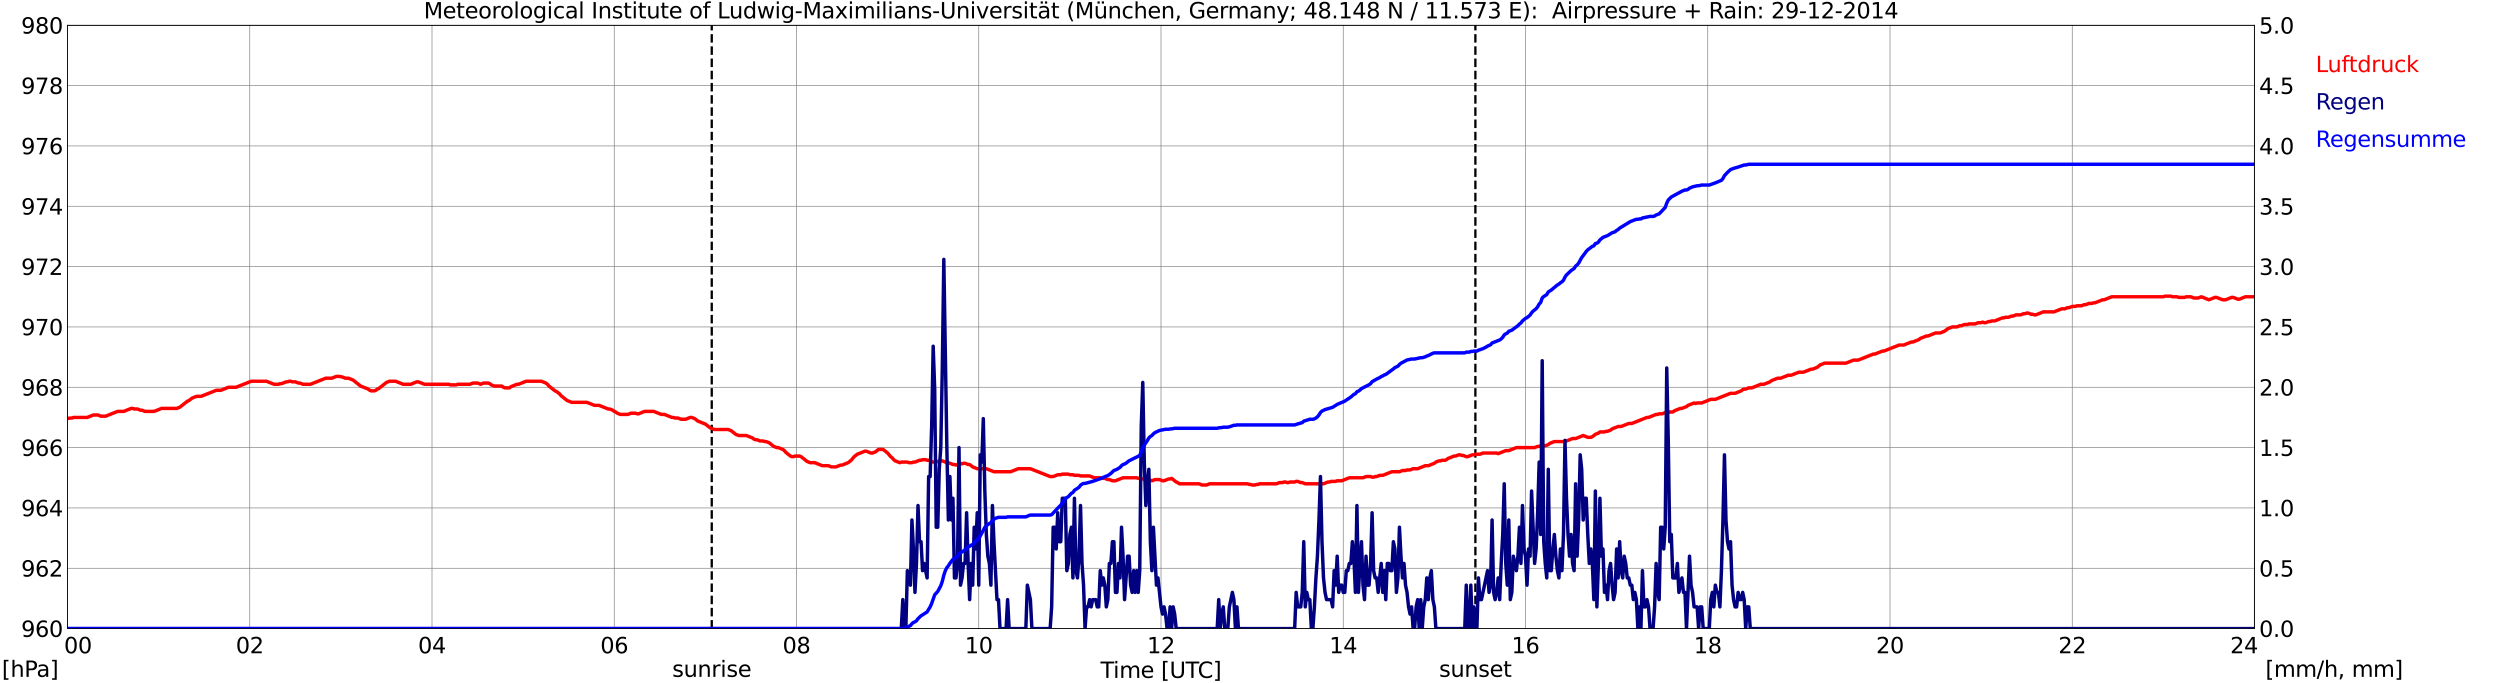 <?xml version="1.0" encoding="utf-8" standalone="no"?>
<!DOCTYPE svg PUBLIC "-//W3C//DTD SVG 1.1//EN"
  "http://www.w3.org/Graphics/SVG/1.1/DTD/svg11.dtd">
<svg xmlns:xlink="http://www.w3.org/1999/xlink" width="1085.4pt" height="296.64pt" viewBox="0 0 1085.4 296.64" xmlns="http://www.w3.org/2000/svg" version="1.1">
 <defs>
  <style type="text/css">*{stroke-linejoin: round; stroke-linecap: butt}</style>
 </defs>
 <g id="figure_1">
  <g id="patch_1">
   <path d="M 0 296.64 
L 1085.4 296.64 
L 1085.4 0 
L 0 0 
z
" style="fill: #ffffff"/>
  </g>
  <g id="axes_1">
   <g id="patch_2">
    <path d="M 29.306 272.909 
L 978.814 272.909 
L 978.814 10.976 
L 29.306 10.976 
z
" style="fill: #ffffff"/>
   </g>
   <g id="patch_3">
    <path d="M 978.814 272.909 
L 978.814 272.909 
L 978.814 10.976 
L 978.814 10.976 
z
" clip-path="url(#pee5f40b9c2)" style="fill: #d3d3d3; opacity: 0.25; stroke: #d3d3d3; stroke-linejoin: miter"/>
   </g>
   <g id="matplotlib.axis_1">
    <g id="xtick_1">
     <g id="line2d_1">
      <path d="M 29.306 272.909 
L 29.306 10.976 
" clip-path="url(#pee5f40b9c2)" style="fill: none; stroke: #808080; stroke-width: 0.3; stroke-linecap: square"/>
     </g>
     <g id="line2d_2"/>
     <g id="text_1">
      <!--    00 -->
      <g transform="translate(18.733 283.627) scale(0.095 -0.095)">
       <defs>
        <path id="DejaVuSans-20" transform="scale(0.016)"/>
        <path id="DejaVuSans-30" d="M 2034 4250 
Q 1547 4250 1301 3770 
Q 1056 3291 1056 2328 
Q 1056 1369 1301 889 
Q 1547 409 2034 409 
Q 2525 409 2770 889 
Q 3016 1369 3016 2328 
Q 3016 3291 2770 3770 
Q 2525 4250 2034 4250 
z
M 2034 4750 
Q 2819 4750 3233 4129 
Q 3647 3509 3647 2328 
Q 3647 1150 3233 529 
Q 2819 -91 2034 -91 
Q 1250 -91 836 529 
Q 422 1150 422 2328 
Q 422 3509 836 4129 
Q 1250 4750 2034 4750 
z
" transform="scale(0.016)"/>
       </defs>
       <use xlink:href="#DejaVuSans-20"/>
       <use xlink:href="#DejaVuSans-20" transform="translate(31.787 0)"/>
       <use xlink:href="#DejaVuSans-20" transform="translate(63.574 0)"/>
       <use xlink:href="#DejaVuSans-30" transform="translate(95.361 0)"/>
       <use xlink:href="#DejaVuSans-30" transform="translate(158.984 0)"/>
      </g>
     </g>
    </g>
    <g id="xtick_2">
     <g id="line2d_3">
      <path d="M 108.431 272.909 
L 108.431 10.976 
" clip-path="url(#pee5f40b9c2)" style="fill: none; stroke: #808080; stroke-width: 0.3; stroke-linecap: square"/>
     </g>
     <g id="line2d_4"/>
     <g id="text_2">
      <!-- 02 -->
      <g transform="translate(102.387 283.627) scale(0.095 -0.095)">
       <defs>
        <path id="DejaVuSans-32" d="M 1228 531 
L 3431 531 
L 3431 0 
L 469 0 
L 469 531 
Q 828 903 1448 1529 
Q 2069 2156 2228 2338 
Q 2531 2678 2651 2914 
Q 2772 3150 2772 3378 
Q 2772 3750 2511 3984 
Q 2250 4219 1831 4219 
Q 1534 4219 1204 4116 
Q 875 4013 500 3803 
L 500 4441 
Q 881 4594 1212 4672 
Q 1544 4750 1819 4750 
Q 2544 4750 2975 4387 
Q 3406 4025 3406 3419 
Q 3406 3131 3298 2873 
Q 3191 2616 2906 2266 
Q 2828 2175 2409 1742 
Q 1991 1309 1228 531 
z
" transform="scale(0.016)"/>
       </defs>
       <use xlink:href="#DejaVuSans-30"/>
       <use xlink:href="#DejaVuSans-32" transform="translate(63.623 0)"/>
      </g>
     </g>
    </g>
    <g id="xtick_3">
     <g id="line2d_5">
      <path d="M 187.557 272.909 
L 187.557 10.976 
" clip-path="url(#pee5f40b9c2)" style="fill: none; stroke: #808080; stroke-width: 0.3; stroke-linecap: square"/>
     </g>
     <g id="line2d_6"/>
     <g id="text_3">
      <!-- 04 -->
      <g transform="translate(181.513 283.627) scale(0.095 -0.095)">
       <defs>
        <path id="DejaVuSans-34" d="M 2419 4116 
L 825 1625 
L 2419 1625 
L 2419 4116 
z
M 2253 4666 
L 3047 4666 
L 3047 1625 
L 3713 1625 
L 3713 1100 
L 3047 1100 
L 3047 0 
L 2419 0 
L 2419 1100 
L 313 1100 
L 313 1709 
L 2253 4666 
z
" transform="scale(0.016)"/>
       </defs>
       <use xlink:href="#DejaVuSans-30"/>
       <use xlink:href="#DejaVuSans-34" transform="translate(63.623 0)"/>
      </g>
     </g>
    </g>
    <g id="xtick_4">
     <g id="line2d_7">
      <path d="M 266.683 272.909 
L 266.683 10.976 
" clip-path="url(#pee5f40b9c2)" style="fill: none; stroke: #808080; stroke-width: 0.3; stroke-linecap: square"/>
     </g>
     <g id="line2d_8"/>
     <g id="text_4">
      <!-- 06 -->
      <g transform="translate(260.638 283.627) scale(0.095 -0.095)">
       <defs>
        <path id="DejaVuSans-36" d="M 2113 2584 
Q 1688 2584 1439 2293 
Q 1191 2003 1191 1497 
Q 1191 994 1439 701 
Q 1688 409 2113 409 
Q 2538 409 2786 701 
Q 3034 994 3034 1497 
Q 3034 2003 2786 2293 
Q 2538 2584 2113 2584 
z
M 3366 4563 
L 3366 3988 
Q 3128 4100 2886 4159 
Q 2644 4219 2406 4219 
Q 1781 4219 1451 3797 
Q 1122 3375 1075 2522 
Q 1259 2794 1537 2939 
Q 1816 3084 2150 3084 
Q 2853 3084 3261 2657 
Q 3669 2231 3669 1497 
Q 3669 778 3244 343 
Q 2819 -91 2113 -91 
Q 1303 -91 875 529 
Q 447 1150 447 2328 
Q 447 3434 972 4092 
Q 1497 4750 2381 4750 
Q 2619 4750 2861 4703 
Q 3103 4656 3366 4563 
z
" transform="scale(0.016)"/>
       </defs>
       <use xlink:href="#DejaVuSans-30"/>
       <use xlink:href="#DejaVuSans-36" transform="translate(63.623 0)"/>
      </g>
     </g>
    </g>
    <g id="xtick_5">
     <g id="line2d_9">
      <path d="M 345.808 272.909 
L 345.808 10.976 
" clip-path="url(#pee5f40b9c2)" style="fill: none; stroke: #808080; stroke-width: 0.3; stroke-linecap: square"/>
     </g>
     <g id="line2d_10"/>
     <g id="text_5">
      <!-- 08 -->
      <g transform="translate(339.764 283.627) scale(0.095 -0.095)">
       <defs>
        <path id="DejaVuSans-38" d="M 2034 2216 
Q 1584 2216 1326 1975 
Q 1069 1734 1069 1313 
Q 1069 891 1326 650 
Q 1584 409 2034 409 
Q 2484 409 2743 651 
Q 3003 894 3003 1313 
Q 3003 1734 2745 1975 
Q 2488 2216 2034 2216 
z
M 1403 2484 
Q 997 2584 770 2862 
Q 544 3141 544 3541 
Q 544 4100 942 4425 
Q 1341 4750 2034 4750 
Q 2731 4750 3128 4425 
Q 3525 4100 3525 3541 
Q 3525 3141 3298 2862 
Q 3072 2584 2669 2484 
Q 3125 2378 3379 2068 
Q 3634 1759 3634 1313 
Q 3634 634 3220 271 
Q 2806 -91 2034 -91 
Q 1263 -91 848 271 
Q 434 634 434 1313 
Q 434 1759 690 2068 
Q 947 2378 1403 2484 
z
M 1172 3481 
Q 1172 3119 1398 2916 
Q 1625 2713 2034 2713 
Q 2441 2713 2670 2916 
Q 2900 3119 2900 3481 
Q 2900 3844 2670 4047 
Q 2441 4250 2034 4250 
Q 1625 4250 1398 4047 
Q 1172 3844 1172 3481 
z
" transform="scale(0.016)"/>
       </defs>
       <use xlink:href="#DejaVuSans-30"/>
       <use xlink:href="#DejaVuSans-38" transform="translate(63.623 0)"/>
      </g>
     </g>
    </g>
    <g id="xtick_6">
     <g id="line2d_11">
      <path d="M 424.934 272.909 
L 424.934 10.976 
" clip-path="url(#pee5f40b9c2)" style="fill: none; stroke: #808080; stroke-width: 0.3; stroke-linecap: square"/>
     </g>
     <g id="line2d_12"/>
     <g id="text_6">
      <!-- 10 -->
      <g transform="translate(418.89 283.627) scale(0.095 -0.095)">
       <defs>
        <path id="DejaVuSans-31" d="M 794 531 
L 1825 531 
L 1825 4091 
L 703 3866 
L 703 4441 
L 1819 4666 
L 2450 4666 
L 2450 531 
L 3481 531 
L 3481 0 
L 794 0 
L 794 531 
z
" transform="scale(0.016)"/>
       </defs>
       <use xlink:href="#DejaVuSans-31"/>
       <use xlink:href="#DejaVuSans-30" transform="translate(63.623 0)"/>
      </g>
     </g>
    </g>
    <g id="xtick_7">
     <g id="line2d_13">
      <path d="M 504.06 272.909 
L 504.06 10.976 
" clip-path="url(#pee5f40b9c2)" style="fill: none; stroke: #808080; stroke-width: 0.3; stroke-linecap: square"/>
     </g>
     <g id="line2d_14"/>
     <g id="text_7">
      <!-- 12 -->
      <g transform="translate(498.015 283.627) scale(0.095 -0.095)">
       <use xlink:href="#DejaVuSans-31"/>
       <use xlink:href="#DejaVuSans-32" transform="translate(63.623 0)"/>
      </g>
     </g>
    </g>
    <g id="xtick_8">
     <g id="line2d_15">
      <path d="M 583.185 272.909 
L 583.185 10.976 
" clip-path="url(#pee5f40b9c2)" style="fill: none; stroke: #808080; stroke-width: 0.3; stroke-linecap: square"/>
     </g>
     <g id="line2d_16"/>
     <g id="text_8">
      <!-- 14 -->
      <g transform="translate(577.141 283.627) scale(0.095 -0.095)">
       <use xlink:href="#DejaVuSans-31"/>
       <use xlink:href="#DejaVuSans-34" transform="translate(63.623 0)"/>
      </g>
     </g>
    </g>
    <g id="xtick_9">
     <g id="line2d_17">
      <path d="M 662.311 272.909 
L 662.311 10.976 
" clip-path="url(#pee5f40b9c2)" style="fill: none; stroke: #808080; stroke-width: 0.3; stroke-linecap: square"/>
     </g>
     <g id="line2d_18"/>
     <g id="text_9">
      <!-- 16 -->
      <g transform="translate(656.267 283.627) scale(0.095 -0.095)">
       <use xlink:href="#DejaVuSans-31"/>
       <use xlink:href="#DejaVuSans-36" transform="translate(63.623 0)"/>
      </g>
     </g>
    </g>
    <g id="xtick_10">
     <g id="line2d_19">
      <path d="M 741.437 272.909 
L 741.437 10.976 
" clip-path="url(#pee5f40b9c2)" style="fill: none; stroke: #808080; stroke-width: 0.3; stroke-linecap: square"/>
     </g>
     <g id="line2d_20"/>
     <g id="text_10">
      <!-- 18 -->
      <g transform="translate(735.392 283.627) scale(0.095 -0.095)">
       <use xlink:href="#DejaVuSans-31"/>
       <use xlink:href="#DejaVuSans-38" transform="translate(63.623 0)"/>
      </g>
     </g>
    </g>
    <g id="xtick_11">
     <g id="line2d_21">
      <path d="M 820.562 272.909 
L 820.562 10.976 
" clip-path="url(#pee5f40b9c2)" style="fill: none; stroke: #808080; stroke-width: 0.3; stroke-linecap: square"/>
     </g>
     <g id="line2d_22"/>
     <g id="text_11">
      <!-- 20 -->
      <g transform="translate(814.518 283.627) scale(0.095 -0.095)">
       <use xlink:href="#DejaVuSans-32"/>
       <use xlink:href="#DejaVuSans-30" transform="translate(63.623 0)"/>
      </g>
     </g>
    </g>
    <g id="xtick_12">
     <g id="line2d_23">
      <path d="M 899.688 272.909 
L 899.688 10.976 
" clip-path="url(#pee5f40b9c2)" style="fill: none; stroke: #808080; stroke-width: 0.3; stroke-linecap: square"/>
     </g>
     <g id="line2d_24"/>
     <g id="text_12">
      <!-- 22 -->
      <g transform="translate(893.644 283.627) scale(0.095 -0.095)">
       <use xlink:href="#DejaVuSans-32"/>
       <use xlink:href="#DejaVuSans-32" transform="translate(63.623 0)"/>
      </g>
     </g>
    </g>
    <g id="xtick_13">
     <g id="line2d_25">
      <path d="M 978.814 272.909 
L 978.814 10.976 
" clip-path="url(#pee5f40b9c2)" style="fill: none; stroke: #808080; stroke-width: 0.3; stroke-linecap: square"/>
     </g>
     <g id="line2d_26"/>
     <g id="text_13">
      <!-- 24    -->
      <g transform="translate(968.241 283.627) scale(0.095 -0.095)">
       <use xlink:href="#DejaVuSans-32"/>
       <use xlink:href="#DejaVuSans-34" transform="translate(63.623 0)"/>
       <use xlink:href="#DejaVuSans-20" transform="translate(127.246 0)"/>
       <use xlink:href="#DejaVuSans-20" transform="translate(159.033 0)"/>
       <use xlink:href="#DejaVuSans-20" transform="translate(190.82 0)"/>
      </g>
     </g>
    </g>
    <g id="text_14">
     <!-- Time [UTC] -->
     <g transform="translate(477.806 294.322) scale(0.095 -0.095)">
      <defs>
       <path id="DejaVuSans-54" d="M -19 4666 
L 3928 4666 
L 3928 4134 
L 2272 4134 
L 2272 0 
L 1638 0 
L 1638 4134 
L -19 4134 
L -19 4666 
z
" transform="scale(0.016)"/>
       <path id="DejaVuSans-69" d="M 603 3500 
L 1178 3500 
L 1178 0 
L 603 0 
L 603 3500 
z
M 603 4863 
L 1178 4863 
L 1178 4134 
L 603 4134 
L 603 4863 
z
" transform="scale(0.016)"/>
       <path id="DejaVuSans-6d" d="M 3328 2828 
Q 3544 3216 3844 3400 
Q 4144 3584 4550 3584 
Q 5097 3584 5394 3201 
Q 5691 2819 5691 2113 
L 5691 0 
L 5113 0 
L 5113 2094 
Q 5113 2597 4934 2840 
Q 4756 3084 4391 3084 
Q 3944 3084 3684 2787 
Q 3425 2491 3425 1978 
L 3425 0 
L 2847 0 
L 2847 2094 
Q 2847 2600 2669 2842 
Q 2491 3084 2119 3084 
Q 1678 3084 1418 2786 
Q 1159 2488 1159 1978 
L 1159 0 
L 581 0 
L 581 3500 
L 1159 3500 
L 1159 2956 
Q 1356 3278 1631 3431 
Q 1906 3584 2284 3584 
Q 2666 3584 2933 3390 
Q 3200 3197 3328 2828 
z
" transform="scale(0.016)"/>
       <path id="DejaVuSans-65" d="M 3597 1894 
L 3597 1613 
L 953 1613 
Q 991 1019 1311 708 
Q 1631 397 2203 397 
Q 2534 397 2845 478 
Q 3156 559 3463 722 
L 3463 178 
Q 3153 47 2828 -22 
Q 2503 -91 2169 -91 
Q 1331 -91 842 396 
Q 353 884 353 1716 
Q 353 2575 817 3079 
Q 1281 3584 2069 3584 
Q 2775 3584 3186 3129 
Q 3597 2675 3597 1894 
z
M 3022 2063 
Q 3016 2534 2758 2815 
Q 2500 3097 2075 3097 
Q 1594 3097 1305 2825 
Q 1016 2553 972 2059 
L 3022 2063 
z
" transform="scale(0.016)"/>
       <path id="DejaVuSans-5b" d="M 550 4863 
L 1875 4863 
L 1875 4416 
L 1125 4416 
L 1125 -397 
L 1875 -397 
L 1875 -844 
L 550 -844 
L 550 4863 
z
" transform="scale(0.016)"/>
       <path id="DejaVuSans-55" d="M 556 4666 
L 1191 4666 
L 1191 1831 
Q 1191 1081 1462 751 
Q 1734 422 2344 422 
Q 2950 422 3222 751 
Q 3494 1081 3494 1831 
L 3494 4666 
L 4128 4666 
L 4128 1753 
Q 4128 841 3676 375 
Q 3225 -91 2344 -91 
Q 1459 -91 1007 375 
Q 556 841 556 1753 
L 556 4666 
z
" transform="scale(0.016)"/>
       <path id="DejaVuSans-43" d="M 4122 4306 
L 4122 3641 
Q 3803 3938 3442 4084 
Q 3081 4231 2675 4231 
Q 1875 4231 1450 3742 
Q 1025 3253 1025 2328 
Q 1025 1406 1450 917 
Q 1875 428 2675 428 
Q 3081 428 3442 575 
Q 3803 722 4122 1019 
L 4122 359 
Q 3791 134 3420 21 
Q 3050 -91 2638 -91 
Q 1578 -91 968 557 
Q 359 1206 359 2328 
Q 359 3453 968 4101 
Q 1578 4750 2638 4750 
Q 3056 4750 3426 4639 
Q 3797 4528 4122 4306 
z
" transform="scale(0.016)"/>
       <path id="DejaVuSans-5d" d="M 1947 4863 
L 1947 -844 
L 622 -844 
L 622 -397 
L 1369 -397 
L 1369 4416 
L 622 4416 
L 622 4863 
L 1947 4863 
z
" transform="scale(0.016)"/>
      </defs>
      <use xlink:href="#DejaVuSans-54"/>
      <use xlink:href="#DejaVuSans-69" transform="translate(57.959 0)"/>
      <use xlink:href="#DejaVuSans-6d" transform="translate(85.742 0)"/>
      <use xlink:href="#DejaVuSans-65" transform="translate(183.154 0)"/>
      <use xlink:href="#DejaVuSans-20" transform="translate(244.678 0)"/>
      <use xlink:href="#DejaVuSans-5b" transform="translate(276.465 0)"/>
      <use xlink:href="#DejaVuSans-55" transform="translate(315.479 0)"/>
      <use xlink:href="#DejaVuSans-54" transform="translate(388.672 0)"/>
      <use xlink:href="#DejaVuSans-43" transform="translate(443.881 0)"/>
      <use xlink:href="#DejaVuSans-5d" transform="translate(513.705 0)"/>
     </g>
    </g>
   </g>
   <g id="matplotlib.axis_2">
    <g id="ytick_1">
     <g id="line2d_27">
      <path d="M 29.306 272.909 
L 978.814 272.909 
" clip-path="url(#pee5f40b9c2)" style="fill: none; stroke: #808080; stroke-width: 0.3; stroke-linecap: square"/>
     </g>
     <g id="line2d_28"/>
     <g id="text_15">
      <!-- 960 -->
      <g transform="translate(9.173 276.518) scale(0.095 -0.095)">
       <defs>
        <path id="DejaVuSans-39" d="M 703 97 
L 703 672 
Q 941 559 1184 500 
Q 1428 441 1663 441 
Q 2288 441 2617 861 
Q 2947 1281 2994 2138 
Q 2813 1869 2534 1725 
Q 2256 1581 1919 1581 
Q 1219 1581 811 2004 
Q 403 2428 403 3163 
Q 403 3881 828 4315 
Q 1253 4750 1959 4750 
Q 2769 4750 3195 4129 
Q 3622 3509 3622 2328 
Q 3622 1225 3098 567 
Q 2575 -91 1691 -91 
Q 1453 -91 1209 -44 
Q 966 3 703 97 
z
M 1959 2075 
Q 2384 2075 2632 2365 
Q 2881 2656 2881 3163 
Q 2881 3666 2632 3958 
Q 2384 4250 1959 4250 
Q 1534 4250 1286 3958 
Q 1038 3666 1038 3163 
Q 1038 2656 1286 2365 
Q 1534 2075 1959 2075 
z
" transform="scale(0.016)"/>
       </defs>
       <use xlink:href="#DejaVuSans-39"/>
       <use xlink:href="#DejaVuSans-36" transform="translate(63.623 0)"/>
       <use xlink:href="#DejaVuSans-30" transform="translate(127.246 0)"/>
      </g>
     </g>
    </g>
    <g id="ytick_2">
     <g id="line2d_29">
      <path d="M 29.306 246.715 
L 978.814 246.715 
" clip-path="url(#pee5f40b9c2)" style="fill: none; stroke: #808080; stroke-width: 0.3; stroke-linecap: square"/>
     </g>
     <g id="line2d_30"/>
     <g id="text_16">
      <!-- 962 -->
      <g transform="translate(9.173 250.325) scale(0.095 -0.095)">
       <use xlink:href="#DejaVuSans-39"/>
       <use xlink:href="#DejaVuSans-36" transform="translate(63.623 0)"/>
       <use xlink:href="#DejaVuSans-32" transform="translate(127.246 0)"/>
      </g>
     </g>
    </g>
    <g id="ytick_3">
     <g id="line2d_31">
      <path d="M 29.306 220.522 
L 978.814 220.522 
" clip-path="url(#pee5f40b9c2)" style="fill: none; stroke: #808080; stroke-width: 0.3; stroke-linecap: square"/>
     </g>
     <g id="line2d_32"/>
     <g id="text_17">
      <!-- 964 -->
      <g transform="translate(9.173 224.131) scale(0.095 -0.095)">
       <use xlink:href="#DejaVuSans-39"/>
       <use xlink:href="#DejaVuSans-36" transform="translate(63.623 0)"/>
       <use xlink:href="#DejaVuSans-34" transform="translate(127.246 0)"/>
      </g>
     </g>
    </g>
    <g id="ytick_4">
     <g id="line2d_33">
      <path d="M 29.306 194.329 
L 978.814 194.329 
" clip-path="url(#pee5f40b9c2)" style="fill: none; stroke: #808080; stroke-width: 0.3; stroke-linecap: square"/>
     </g>
     <g id="line2d_34"/>
     <g id="text_18">
      <!-- 966 -->
      <g transform="translate(9.173 197.938) scale(0.095 -0.095)">
       <use xlink:href="#DejaVuSans-39"/>
       <use xlink:href="#DejaVuSans-36" transform="translate(63.623 0)"/>
       <use xlink:href="#DejaVuSans-36" transform="translate(127.246 0)"/>
      </g>
     </g>
    </g>
    <g id="ytick_5">
     <g id="line2d_35">
      <path d="M 29.306 168.136 
L 978.814 168.136 
" clip-path="url(#pee5f40b9c2)" style="fill: none; stroke: #808080; stroke-width: 0.3; stroke-linecap: square"/>
     </g>
     <g id="line2d_36"/>
     <g id="text_19">
      <!-- 968 -->
      <g transform="translate(9.173 171.745) scale(0.095 -0.095)">
       <use xlink:href="#DejaVuSans-39"/>
       <use xlink:href="#DejaVuSans-36" transform="translate(63.623 0)"/>
       <use xlink:href="#DejaVuSans-38" transform="translate(127.246 0)"/>
      </g>
     </g>
    </g>
    <g id="ytick_6">
     <g id="line2d_37">
      <path d="M 29.306 141.942 
L 978.814 141.942 
" clip-path="url(#pee5f40b9c2)" style="fill: none; stroke: #808080; stroke-width: 0.3; stroke-linecap: square"/>
     </g>
     <g id="line2d_38"/>
     <g id="text_20">
      <!-- 970 -->
      <g transform="translate(9.173 145.551) scale(0.095 -0.095)">
       <defs>
        <path id="DejaVuSans-37" d="M 525 4666 
L 3525 4666 
L 3525 4397 
L 1831 0 
L 1172 0 
L 2766 4134 
L 525 4134 
L 525 4666 
z
" transform="scale(0.016)"/>
       </defs>
       <use xlink:href="#DejaVuSans-39"/>
       <use xlink:href="#DejaVuSans-37" transform="translate(63.623 0)"/>
       <use xlink:href="#DejaVuSans-30" transform="translate(127.246 0)"/>
      </g>
     </g>
    </g>
    <g id="ytick_7">
     <g id="line2d_39">
      <path d="M 29.306 115.749 
L 978.814 115.749 
" clip-path="url(#pee5f40b9c2)" style="fill: none; stroke: #808080; stroke-width: 0.3; stroke-linecap: square"/>
     </g>
     <g id="line2d_40"/>
     <g id="text_21">
      <!-- 972 -->
      <g transform="translate(9.173 119.358) scale(0.095 -0.095)">
       <use xlink:href="#DejaVuSans-39"/>
       <use xlink:href="#DejaVuSans-37" transform="translate(63.623 0)"/>
       <use xlink:href="#DejaVuSans-32" transform="translate(127.246 0)"/>
      </g>
     </g>
    </g>
    <g id="ytick_8">
     <g id="line2d_41">
      <path d="M 29.306 89.556 
L 978.814 89.556 
" clip-path="url(#pee5f40b9c2)" style="fill: none; stroke: #808080; stroke-width: 0.3; stroke-linecap: square"/>
     </g>
     <g id="line2d_42"/>
     <g id="text_22">
      <!-- 974 -->
      <g transform="translate(9.173 93.165) scale(0.095 -0.095)">
       <use xlink:href="#DejaVuSans-39"/>
       <use xlink:href="#DejaVuSans-37" transform="translate(63.623 0)"/>
       <use xlink:href="#DejaVuSans-34" transform="translate(127.246 0)"/>
      </g>
     </g>
    </g>
    <g id="ytick_9">
     <g id="line2d_43">
      <path d="M 29.306 63.362 
L 978.814 63.362 
" clip-path="url(#pee5f40b9c2)" style="fill: none; stroke: #808080; stroke-width: 0.3; stroke-linecap: square"/>
     </g>
     <g id="line2d_44"/>
     <g id="text_23">
      <!-- 976 -->
      <g transform="translate(9.173 66.972) scale(0.095 -0.095)">
       <use xlink:href="#DejaVuSans-39"/>
       <use xlink:href="#DejaVuSans-37" transform="translate(63.623 0)"/>
       <use xlink:href="#DejaVuSans-36" transform="translate(127.246 0)"/>
      </g>
     </g>
    </g>
    <g id="ytick_10">
     <g id="line2d_45">
      <path d="M 29.306 37.169 
L 978.814 37.169 
" clip-path="url(#pee5f40b9c2)" style="fill: none; stroke: #808080; stroke-width: 0.3; stroke-linecap: square"/>
     </g>
     <g id="line2d_46"/>
     <g id="text_24">
      <!-- 978 -->
      <g transform="translate(9.173 40.778) scale(0.095 -0.095)">
       <use xlink:href="#DejaVuSans-39"/>
       <use xlink:href="#DejaVuSans-37" transform="translate(63.623 0)"/>
       <use xlink:href="#DejaVuSans-38" transform="translate(127.246 0)"/>
      </g>
     </g>
    </g>
    <g id="ytick_11">
     <g id="line2d_47">
      <path d="M 29.306 10.976 
L 978.814 10.976 
" clip-path="url(#pee5f40b9c2)" style="fill: none; stroke: #808080; stroke-width: 0.3; stroke-linecap: square"/>
     </g>
     <g id="line2d_48"/>
     <g id="text_25">
      <!-- 980 -->
      <g transform="translate(9.173 14.585) scale(0.095 -0.095)">
       <use xlink:href="#DejaVuSans-39"/>
       <use xlink:href="#DejaVuSans-38" transform="translate(63.623 0)"/>
       <use xlink:href="#DejaVuSans-30" transform="translate(127.246 0)"/>
      </g>
     </g>
    </g>
   </g>
   <g id="line2d_49">
    <path d="M 309.015 272.909 
L 309.015 10.976 
" clip-path="url(#pee5f40b9c2)" style="fill: none; stroke-dasharray: 3.7,1.6; stroke-dashoffset: 0; stroke: #000000"/>
   </g>
   <g id="line2d_50">
    <path d="M 640.552 272.909 
L 640.552 10.976 
" clip-path="url(#pee5f40b9c2)" style="fill: none; stroke-dasharray: 3.7,1.6; stroke-dashoffset: 0; stroke: #000000"/>
   </g>
   <g id="line2d_51">
    <path d="M 29.306 181.669 
L 30.625 181.494 
L 31.284 181.494 
L 31.943 181.232 
L 37.878 181.232 
L 40.515 180.184 
L 42.493 180.184 
L 43.812 180.708 
L 45.79 180.708 
L 51.065 178.613 
L 53.703 178.613 
L 57 177.303 
L 57.659 177.303 
L 58.319 177.565 
L 59.637 177.565 
L 60.956 178.089 
L 61.615 178.089 
L 62.934 178.613 
L 66.89 178.613 
L 70.187 177.303 
L 76.781 177.303 
L 78.1 176.779 
L 81.397 174.16 
L 82.056 173.898 
L 83.375 172.85 
L 85.353 172.065 
L 87.331 172.065 
L 93.925 169.445 
L 95.903 169.445 
L 99.2 168.136 
L 102.497 168.136 
L 109.091 165.516 
L 115.685 165.516 
L 118.982 166.826 
L 120.96 166.826 
L 121.619 166.564 
L 122.278 166.564 
L 124.257 165.778 
L 124.916 165.778 
L 125.575 165.516 
L 126.235 165.516 
L 126.894 165.778 
L 128.213 165.778 
L 129.532 166.302 
L 130.191 166.302 
L 131.51 166.826 
L 134.807 166.826 
L 141.4 164.207 
L 144.038 164.207 
L 146.016 163.421 
L 147.335 163.421 
L 148.654 163.683 
L 149.972 164.207 
L 151.291 164.207 
L 153.269 164.992 
L 156.566 167.612 
L 159.863 168.921 
L 160.523 169.445 
L 161.182 169.707 
L 162.501 169.707 
L 163.16 169.445 
L 163.819 168.921 
L 164.479 168.659 
L 167.776 166.04 
L 169.094 165.516 
L 171.732 165.516 
L 175.029 166.826 
L 178.326 166.826 
L 180.963 165.778 
L 181.623 165.778 
L 184.26 166.826 
L 194.81 166.826 
L 195.47 167.088 
L 198.107 167.088 
L 198.767 166.826 
L 204.042 166.826 
L 205.36 166.302 
L 207.339 166.302 
L 208.657 166.826 
L 209.976 166.302 
L 211.954 166.302 
L 212.614 166.564 
L 213.273 167.088 
L 214.592 167.612 
L 217.889 167.612 
L 218.548 168.136 
L 219.207 168.397 
L 221.186 168.397 
L 221.845 167.874 
L 224.482 166.826 
L 225.142 166.826 
L 228.439 165.516 
L 235.033 165.516 
L 237.011 166.302 
L 237.67 166.826 
L 238.329 167.612 
L 240.967 169.707 
L 241.626 169.969 
L 242.945 171.017 
L 243.604 171.803 
L 246.242 173.898 
L 248.22 174.684 
L 254.814 174.684 
L 258.111 175.994 
L 260.089 175.994 
L 264.045 177.565 
L 264.705 177.565 
L 266.023 178.089 
L 266.683 178.613 
L 267.342 178.875 
L 268.002 179.399 
L 269.32 179.923 
L 272.617 179.923 
L 273.936 179.399 
L 275.914 179.399 
L 276.573 179.661 
L 277.233 179.661 
L 279.87 178.613 
L 283.827 178.613 
L 287.124 179.923 
L 288.442 179.923 
L 291.739 181.232 
L 292.399 181.232 
L 293.058 181.494 
L 294.377 181.494 
L 295.696 182.018 
L 297.674 182.018 
L 299.652 181.232 
L 300.311 181.232 
L 301.63 181.756 
L 302.949 182.804 
L 306.246 184.113 
L 308.224 185.685 
L 310.202 186.471 
L 316.136 186.471 
L 317.455 186.995 
L 319.433 188.566 
L 320.752 189.09 
L 324.049 189.09 
L 326.686 190.138 
L 327.346 190.662 
L 328.005 190.924 
L 328.665 190.924 
L 329.983 191.448 
L 331.302 191.448 
L 331.961 191.71 
L 332.621 191.71 
L 333.94 192.233 
L 335.918 193.805 
L 337.236 194.329 
L 337.896 194.329 
L 339.874 195.115 
L 340.533 195.639 
L 341.193 196.424 
L 343.171 197.996 
L 343.83 198.258 
L 344.49 198.258 
L 345.149 197.996 
L 347.127 197.996 
L 347.787 198.258 
L 350.424 200.353 
L 351.743 200.877 
L 353.721 200.877 
L 357.018 202.187 
L 359.655 202.187 
L 360.974 202.711 
L 362.952 202.711 
L 364.93 201.925 
L 365.59 201.925 
L 368.227 200.877 
L 369.546 199.829 
L 370.865 198.258 
L 372.184 197.21 
L 375.481 195.9 
L 376.14 195.9 
L 378.118 196.686 
L 378.777 196.686 
L 380.096 196.162 
L 381.415 195.115 
L 383.393 195.115 
L 385.371 196.686 
L 386.69 198.258 
L 387.349 198.782 
L 388.009 199.568 
L 388.668 200.091 
L 390.646 200.877 
L 391.306 200.615 
L 393.943 200.615 
L 394.603 200.877 
L 395.921 200.877 
L 396.581 200.615 
L 397.24 200.615 
L 399.218 199.829 
L 399.878 199.829 
L 400.537 199.568 
L 401.856 199.568 
L 402.515 199.829 
L 403.175 199.829 
L 405.153 200.615 
L 406.471 200.615 
L 407.79 200.091 
L 409.109 200.091 
L 411.087 200.877 
L 411.746 200.877 
L 413.725 201.663 
L 414.384 201.663 
L 415.043 201.925 
L 417.022 201.139 
L 417.681 201.401 
L 418.34 201.139 
L 419 201.139 
L 420.318 201.663 
L 420.978 201.663 
L 422.297 202.711 
L 424.275 203.497 
L 428.231 203.497 
L 431.528 204.806 
L 438.781 204.806 
L 442.078 203.497 
L 447.353 203.497 
L 455.925 206.902 
L 457.244 206.902 
L 459.222 206.116 
L 460.541 206.116 
L 461.2 205.854 
L 463.838 205.854 
L 464.497 206.116 
L 465.816 206.116 
L 466.475 206.378 
L 468.453 206.378 
L 469.113 206.64 
L 473.069 206.64 
L 475.047 207.426 
L 477.685 207.426 
L 478.344 207.687 
L 479.663 207.687 
L 480.981 208.211 
L 481.641 208.211 
L 482.96 208.735 
L 484.278 208.735 
L 487.575 207.426 
L 493.51 207.426 
L 494.169 207.687 
L 494.828 207.687 
L 495.488 207.949 
L 497.466 207.949 
L 498.125 208.211 
L 498.785 208.211 
L 500.103 208.735 
L 501.422 208.211 
L 503.4 208.211 
L 504.719 208.735 
L 505.379 208.735 
L 507.357 207.949 
L 508.016 207.949 
L 508.675 207.687 
L 510.654 209.259 
L 511.313 209.521 
L 511.972 210.045 
L 520.544 210.045 
L 521.863 210.569 
L 523.841 210.569 
L 525.16 210.045 
L 541.644 210.045 
L 542.304 210.307 
L 542.963 210.307 
L 543.623 210.569 
L 544.941 210.569 
L 545.601 210.307 
L 546.26 210.307 
L 546.919 210.045 
L 554.173 210.045 
L 555.491 209.521 
L 556.81 209.521 
L 557.47 209.259 
L 558.129 209.259 
L 558.788 209.521 
L 559.448 209.521 
L 560.107 209.259 
L 562.085 209.259 
L 562.745 208.997 
L 563.404 208.997 
L 564.723 209.521 
L 565.382 209.521 
L 566.701 210.045 
L 574.613 210.045 
L 576.592 209.259 
L 577.251 209.259 
L 577.91 208.997 
L 579.889 208.997 
L 580.548 208.735 
L 582.526 208.735 
L 585.823 207.426 
L 591.757 207.426 
L 593.076 206.902 
L 595.054 206.902 
L 595.714 207.164 
L 596.373 207.164 
L 597.032 206.902 
L 597.692 206.902 
L 599.011 206.378 
L 600.329 206.378 
L 604.286 204.806 
L 607.582 204.806 
L 608.901 204.282 
L 610.22 204.282 
L 610.879 204.02 
L 612.198 204.02 
L 613.517 203.497 
L 615.495 203.497 
L 618.792 202.187 
L 620.111 202.187 
L 622.748 201.139 
L 623.408 200.615 
L 624.726 200.091 
L 625.386 200.091 
L 626.045 199.829 
L 627.364 199.829 
L 628.023 199.568 
L 628.683 199.044 
L 631.32 197.996 
L 631.98 197.996 
L 633.298 197.472 
L 633.958 197.472 
L 634.617 197.734 
L 635.276 197.734 
L 636.595 198.258 
L 637.255 198.258 
L 639.233 197.472 
L 639.892 197.472 
L 640.552 197.21 
L 642.53 197.21 
L 643.848 196.686 
L 649.783 196.686 
L 650.442 196.948 
L 653.739 195.639 
L 655.058 195.639 
L 658.355 194.329 
L 666.267 194.329 
L 667.586 193.805 
L 668.246 193.805 
L 668.905 193.543 
L 670.883 193.543 
L 672.202 193.019 
L 672.861 192.495 
L 674.839 191.71 
L 679.455 191.71 
L 682.752 190.4 
L 684.071 190.4 
L 687.368 189.09 
L 689.346 189.876 
L 690.664 189.876 
L 691.324 189.614 
L 692.643 188.566 
L 693.961 188.042 
L 694.621 187.519 
L 696.599 187.519 
L 697.258 187.257 
L 697.918 187.257 
L 699.236 186.733 
L 699.896 186.209 
L 702.533 185.161 
L 703.852 185.161 
L 707.149 183.852 
L 708.468 183.852 
L 715.062 181.232 
L 715.721 181.232 
L 719.018 179.923 
L 719.677 179.923 
L 720.337 179.661 
L 721.655 179.661 
L 722.974 179.137 
L 723.633 179.399 
L 724.952 178.875 
L 726.271 178.875 
L 726.93 178.351 
L 729.568 177.303 
L 730.227 177.303 
L 732.205 176.517 
L 732.865 175.994 
L 735.502 174.946 
L 736.162 175.208 
L 736.821 174.946 
L 738.799 174.946 
L 742.756 173.374 
L 744.734 173.374 
L 751.327 170.755 
L 753.306 170.755 
L 755.943 169.707 
L 756.602 169.183 
L 757.262 168.921 
L 757.921 168.921 
L 759.24 168.397 
L 760.559 168.397 
L 764.515 166.826 
L 765.834 166.826 
L 768.471 165.778 
L 769.131 165.254 
L 771.768 164.207 
L 773.087 164.207 
L 776.384 162.897 
L 777.703 162.897 
L 781 161.587 
L 782.978 161.587 
L 786.275 160.278 
L 786.934 160.278 
L 788.912 159.492 
L 790.231 158.444 
L 792.209 157.658 
L 801.44 157.658 
L 804.737 156.349 
L 806.715 156.349 
L 813.309 153.729 
L 813.969 153.729 
L 817.265 152.42 
L 817.925 152.42 
L 824.519 149.8 
L 826.497 149.8 
L 829.794 148.491 
L 830.453 148.491 
L 833.091 147.443 
L 833.75 146.919 
L 836.388 145.871 
L 837.047 145.871 
L 840.344 144.562 
L 842.322 144.562 
L 844.3 143.776 
L 845.619 142.728 
L 847.597 141.942 
L 849.575 141.942 
L 850.894 141.418 
L 851.553 141.418 
L 852.872 140.895 
L 854.191 140.895 
L 854.85 140.633 
L 857.488 140.633 
L 858.806 140.109 
L 860.125 140.109 
L 860.785 139.847 
L 861.444 140.109 
L 862.103 140.109 
L 863.422 139.585 
L 864.082 139.585 
L 864.741 139.323 
L 866.06 139.323 
L 869.357 138.013 
L 870.016 138.013 
L 870.675 137.751 
L 871.994 137.751 
L 873.313 137.227 
L 873.972 137.227 
L 875.291 136.704 
L 877.269 136.704 
L 878.588 136.18 
L 879.247 136.18 
L 879.907 135.918 
L 880.566 135.918 
L 881.885 136.442 
L 882.544 136.442 
L 883.204 136.704 
L 883.863 136.704 
L 887.16 135.394 
L 891.775 135.394 
L 895.072 134.084 
L 896.391 134.084 
L 897.71 133.56 
L 898.369 133.56 
L 899.688 133.037 
L 901.007 133.037 
L 901.666 132.775 
L 903.644 132.775 
L 904.963 132.251 
L 905.622 132.251 
L 906.941 131.727 
L 908.26 131.727 
L 908.919 131.465 
L 909.579 131.465 
L 912.876 130.155 
L 913.535 130.155 
L 916.832 128.846 
L 939.251 128.846 
L 939.91 128.584 
L 942.548 128.584 
L 943.207 128.846 
L 945.185 128.846 
L 945.845 129.108 
L 948.482 129.108 
L 949.142 128.846 
L 951.12 128.846 
L 952.438 129.369 
L 954.417 129.369 
L 955.735 128.846 
L 959.032 130.155 
L 961.67 129.108 
L 962.329 129.108 
L 964.967 130.155 
L 966.285 130.155 
L 968.923 129.108 
L 969.582 129.108 
L 971.561 129.893 
L 972.22 129.893 
L 974.857 128.846 
L 978.154 128.846 
L 978.154 128.846 
" clip-path="url(#pee5f40b9c2)" style="fill: none; stroke: #ff0000; stroke-width: 1.5; stroke-linecap: square"/>
   </g>
   <g id="patch_4">
    <path d="M 29.306 272.909 
L 29.306 10.976 
" style="fill: none; stroke: #000000; stroke-width: 0.3; stroke-linejoin: miter; stroke-linecap: square"/>
   </g>
   <g id="patch_5">
    <path d="M 978.814 272.909 
L 978.814 10.976 
" style="fill: none; stroke: #000000; stroke-width: 0.3; stroke-linejoin: miter; stroke-linecap: square"/>
   </g>
   <g id="patch_6">
    <path d="M 29.306 272.909 
L 978.814 272.909 
" style="fill: none; stroke: #000000; stroke-width: 0.3; stroke-linejoin: miter; stroke-linecap: square"/>
   </g>
   <g id="patch_7">
    <path d="M 29.306 10.976 
L 978.814 10.976 
" style="fill: none; stroke: #000000; stroke-width: 0.3; stroke-linejoin: miter; stroke-linecap: square"/>
   </g>
   <g id="text_26">
    <!-- sunrise -->
    <g transform="translate(291.85 293.863) scale(0.095 -0.095)">
     <defs>
      <path id="DejaVuSans-73" d="M 2834 3397 
L 2834 2853 
Q 2591 2978 2328 3040 
Q 2066 3103 1784 3103 
Q 1356 3103 1142 2972 
Q 928 2841 928 2578 
Q 928 2378 1081 2264 
Q 1234 2150 1697 2047 
L 1894 2003 
Q 2506 1872 2764 1633 
Q 3022 1394 3022 966 
Q 3022 478 2636 193 
Q 2250 -91 1575 -91 
Q 1294 -91 989 -36 
Q 684 19 347 128 
L 347 722 
Q 666 556 975 473 
Q 1284 391 1588 391 
Q 1994 391 2212 530 
Q 2431 669 2431 922 
Q 2431 1156 2273 1281 
Q 2116 1406 1581 1522 
L 1381 1569 
Q 847 1681 609 1914 
Q 372 2147 372 2553 
Q 372 3047 722 3315 
Q 1072 3584 1716 3584 
Q 2034 3584 2315 3537 
Q 2597 3491 2834 3397 
z
" transform="scale(0.016)"/>
      <path id="DejaVuSans-75" d="M 544 1381 
L 544 3500 
L 1119 3500 
L 1119 1403 
Q 1119 906 1312 657 
Q 1506 409 1894 409 
Q 2359 409 2629 706 
Q 2900 1003 2900 1516 
L 2900 3500 
L 3475 3500 
L 3475 0 
L 2900 0 
L 2900 538 
Q 2691 219 2414 64 
Q 2138 -91 1772 -91 
Q 1169 -91 856 284 
Q 544 659 544 1381 
z
M 1991 3584 
L 1991 3584 
z
" transform="scale(0.016)"/>
      <path id="DejaVuSans-6e" d="M 3513 2113 
L 3513 0 
L 2938 0 
L 2938 2094 
Q 2938 2591 2744 2837 
Q 2550 3084 2163 3084 
Q 1697 3084 1428 2787 
Q 1159 2491 1159 1978 
L 1159 0 
L 581 0 
L 581 3500 
L 1159 3500 
L 1159 2956 
Q 1366 3272 1645 3428 
Q 1925 3584 2291 3584 
Q 2894 3584 3203 3211 
Q 3513 2838 3513 2113 
z
" transform="scale(0.016)"/>
      <path id="DejaVuSans-72" d="M 2631 2963 
Q 2534 3019 2420 3045 
Q 2306 3072 2169 3072 
Q 1681 3072 1420 2755 
Q 1159 2438 1159 1844 
L 1159 0 
L 581 0 
L 581 3500 
L 1159 3500 
L 1159 2956 
Q 1341 3275 1631 3429 
Q 1922 3584 2338 3584 
Q 2397 3584 2469 3576 
Q 2541 3569 2628 3553 
L 2631 2963 
z
" transform="scale(0.016)"/>
     </defs>
     <use xlink:href="#DejaVuSans-73"/>
     <use xlink:href="#DejaVuSans-75" transform="translate(52.1 0)"/>
     <use xlink:href="#DejaVuSans-6e" transform="translate(115.479 0)"/>
     <use xlink:href="#DejaVuSans-72" transform="translate(178.857 0)"/>
     <use xlink:href="#DejaVuSans-69" transform="translate(219.971 0)"/>
     <use xlink:href="#DejaVuSans-73" transform="translate(247.754 0)"/>
     <use xlink:href="#DejaVuSans-65" transform="translate(299.854 0)"/>
    </g>
   </g>
   <g id="text_27">
    <!-- sunset -->
    <g transform="translate(624.797 293.863) scale(0.095 -0.095)">
     <defs>
      <path id="DejaVuSans-74" d="M 1172 4494 
L 1172 3500 
L 2356 3500 
L 2356 3053 
L 1172 3053 
L 1172 1153 
Q 1172 725 1289 603 
Q 1406 481 1766 481 
L 2356 481 
L 2356 0 
L 1766 0 
Q 1100 0 847 248 
Q 594 497 594 1153 
L 594 3053 
L 172 3053 
L 172 3500 
L 594 3500 
L 594 4494 
L 1172 4494 
z
" transform="scale(0.016)"/>
     </defs>
     <use xlink:href="#DejaVuSans-73"/>
     <use xlink:href="#DejaVuSans-75" transform="translate(52.1 0)"/>
     <use xlink:href="#DejaVuSans-6e" transform="translate(115.479 0)"/>
     <use xlink:href="#DejaVuSans-73" transform="translate(178.857 0)"/>
     <use xlink:href="#DejaVuSans-65" transform="translate(230.957 0)"/>
     <use xlink:href="#DejaVuSans-74" transform="translate(292.48 0)"/>
    </g>
   </g>
   <g id="text_28">
    <!-- [hPa] -->
    <g transform="translate(0.821 293.863) scale(0.095 -0.095)">
     <defs>
      <path id="DejaVuSans-68" d="M 3513 2113 
L 3513 0 
L 2938 0 
L 2938 2094 
Q 2938 2591 2744 2837 
Q 2550 3084 2163 3084 
Q 1697 3084 1428 2787 
Q 1159 2491 1159 1978 
L 1159 0 
L 581 0 
L 581 4863 
L 1159 4863 
L 1159 2956 
Q 1366 3272 1645 3428 
Q 1925 3584 2291 3584 
Q 2894 3584 3203 3211 
Q 3513 2838 3513 2113 
z
" transform="scale(0.016)"/>
      <path id="DejaVuSans-50" d="M 1259 4147 
L 1259 2394 
L 2053 2394 
Q 2494 2394 2734 2622 
Q 2975 2850 2975 3272 
Q 2975 3691 2734 3919 
Q 2494 4147 2053 4147 
L 1259 4147 
z
M 628 4666 
L 2053 4666 
Q 2838 4666 3239 4311 
Q 3641 3956 3641 3272 
Q 3641 2581 3239 2228 
Q 2838 1875 2053 1875 
L 1259 1875 
L 1259 0 
L 628 0 
L 628 4666 
z
" transform="scale(0.016)"/>
      <path id="DejaVuSans-61" d="M 2194 1759 
Q 1497 1759 1228 1600 
Q 959 1441 959 1056 
Q 959 750 1161 570 
Q 1363 391 1709 391 
Q 2188 391 2477 730 
Q 2766 1069 2766 1631 
L 2766 1759 
L 2194 1759 
z
M 3341 1997 
L 3341 0 
L 2766 0 
L 2766 531 
Q 2569 213 2275 61 
Q 1981 -91 1556 -91 
Q 1019 -91 701 211 
Q 384 513 384 1019 
Q 384 1609 779 1909 
Q 1175 2209 1959 2209 
L 2766 2209 
L 2766 2266 
Q 2766 2663 2505 2880 
Q 2244 3097 1772 3097 
Q 1472 3097 1187 3025 
Q 903 2953 641 2809 
L 641 3341 
Q 956 3463 1253 3523 
Q 1550 3584 1831 3584 
Q 2591 3584 2966 3190 
Q 3341 2797 3341 1997 
z
" transform="scale(0.016)"/>
     </defs>
     <use xlink:href="#DejaVuSans-5b"/>
     <use xlink:href="#DejaVuSans-68" transform="translate(39.014 0)"/>
     <use xlink:href="#DejaVuSans-50" transform="translate(102.393 0)"/>
     <use xlink:href="#DejaVuSans-61" transform="translate(158.195 0)"/>
     <use xlink:href="#DejaVuSans-5d" transform="translate(219.475 0)"/>
    </g>
   </g>
   <g id="text_29">
    <!-- Luftdruck -->
    <g style="fill: #ff0000" transform="translate(1005.4 31.291) scale(0.095 -0.095)">
     <defs>
      <path id="DejaVuSans-4c" d="M 628 4666 
L 1259 4666 
L 1259 531 
L 3531 531 
L 3531 0 
L 628 0 
L 628 4666 
z
" transform="scale(0.016)"/>
      <path id="DejaVuSans-66" d="M 2375 4863 
L 2375 4384 
L 1825 4384 
Q 1516 4384 1395 4259 
Q 1275 4134 1275 3809 
L 1275 3500 
L 2222 3500 
L 2222 3053 
L 1275 3053 
L 1275 0 
L 697 0 
L 697 3053 
L 147 3053 
L 147 3500 
L 697 3500 
L 697 3744 
Q 697 4328 969 4595 
Q 1241 4863 1831 4863 
L 2375 4863 
z
" transform="scale(0.016)"/>
      <path id="DejaVuSans-64" d="M 2906 2969 
L 2906 4863 
L 3481 4863 
L 3481 0 
L 2906 0 
L 2906 525 
Q 2725 213 2448 61 
Q 2172 -91 1784 -91 
Q 1150 -91 751 415 
Q 353 922 353 1747 
Q 353 2572 751 3078 
Q 1150 3584 1784 3584 
Q 2172 3584 2448 3432 
Q 2725 3281 2906 2969 
z
M 947 1747 
Q 947 1113 1208 752 
Q 1469 391 1925 391 
Q 2381 391 2643 752 
Q 2906 1113 2906 1747 
Q 2906 2381 2643 2742 
Q 2381 3103 1925 3103 
Q 1469 3103 1208 2742 
Q 947 2381 947 1747 
z
" transform="scale(0.016)"/>
      <path id="DejaVuSans-63" d="M 3122 3366 
L 3122 2828 
Q 2878 2963 2633 3030 
Q 2388 3097 2138 3097 
Q 1578 3097 1268 2742 
Q 959 2388 959 1747 
Q 959 1106 1268 751 
Q 1578 397 2138 397 
Q 2388 397 2633 464 
Q 2878 531 3122 666 
L 3122 134 
Q 2881 22 2623 -34 
Q 2366 -91 2075 -91 
Q 1284 -91 818 406 
Q 353 903 353 1747 
Q 353 2603 823 3093 
Q 1294 3584 2113 3584 
Q 2378 3584 2631 3529 
Q 2884 3475 3122 3366 
z
" transform="scale(0.016)"/>
      <path id="DejaVuSans-6b" d="M 581 4863 
L 1159 4863 
L 1159 1991 
L 2875 3500 
L 3609 3500 
L 1753 1863 
L 3688 0 
L 2938 0 
L 1159 1709 
L 1159 0 
L 581 0 
L 581 4863 
z
" transform="scale(0.016)"/>
     </defs>
     <use xlink:href="#DejaVuSans-4c"/>
     <use xlink:href="#DejaVuSans-75" transform="translate(53.963 0)"/>
     <use xlink:href="#DejaVuSans-66" transform="translate(117.342 0)"/>
     <use xlink:href="#DejaVuSans-74" transform="translate(150.797 0)"/>
     <use xlink:href="#DejaVuSans-64" transform="translate(190.006 0)"/>
     <use xlink:href="#DejaVuSans-72" transform="translate(253.482 0)"/>
     <use xlink:href="#DejaVuSans-75" transform="translate(294.596 0)"/>
     <use xlink:href="#DejaVuSans-63" transform="translate(357.975 0)"/>
     <use xlink:href="#DejaVuSans-6b" transform="translate(412.955 0)"/>
    </g>
   </g>
   <g id="text_30">
    <!-- Regen -->
    <g style="fill: #000080" transform="translate(1005.4 47.531) scale(0.095 -0.095)">
     <defs>
      <path id="DejaVuSans-52" d="M 2841 2188 
Q 3044 2119 3236 1894 
Q 3428 1669 3622 1275 
L 4263 0 
L 3584 0 
L 2988 1197 
Q 2756 1666 2539 1819 
Q 2322 1972 1947 1972 
L 1259 1972 
L 1259 0 
L 628 0 
L 628 4666 
L 2053 4666 
Q 2853 4666 3247 4331 
Q 3641 3997 3641 3322 
Q 3641 2881 3436 2590 
Q 3231 2300 2841 2188 
z
M 1259 4147 
L 1259 2491 
L 2053 2491 
Q 2509 2491 2742 2702 
Q 2975 2913 2975 3322 
Q 2975 3731 2742 3939 
Q 2509 4147 2053 4147 
L 1259 4147 
z
" transform="scale(0.016)"/>
      <path id="DejaVuSans-67" d="M 2906 1791 
Q 2906 2416 2648 2759 
Q 2391 3103 1925 3103 
Q 1463 3103 1205 2759 
Q 947 2416 947 1791 
Q 947 1169 1205 825 
Q 1463 481 1925 481 
Q 2391 481 2648 825 
Q 2906 1169 2906 1791 
z
M 3481 434 
Q 3481 -459 3084 -895 
Q 2688 -1331 1869 -1331 
Q 1566 -1331 1297 -1286 
Q 1028 -1241 775 -1147 
L 775 -588 
Q 1028 -725 1275 -790 
Q 1522 -856 1778 -856 
Q 2344 -856 2625 -561 
Q 2906 -266 2906 331 
L 2906 616 
Q 2728 306 2450 153 
Q 2172 0 1784 0 
Q 1141 0 747 490 
Q 353 981 353 1791 
Q 353 2603 747 3093 
Q 1141 3584 1784 3584 
Q 2172 3584 2450 3431 
Q 2728 3278 2906 2969 
L 2906 3500 
L 3481 3500 
L 3481 434 
z
" transform="scale(0.016)"/>
     </defs>
     <use xlink:href="#DejaVuSans-52"/>
     <use xlink:href="#DejaVuSans-65" transform="translate(64.982 0)"/>
     <use xlink:href="#DejaVuSans-67" transform="translate(126.506 0)"/>
     <use xlink:href="#DejaVuSans-65" transform="translate(189.982 0)"/>
     <use xlink:href="#DejaVuSans-6e" transform="translate(251.506 0)"/>
    </g>
   </g>
   <g id="text_31">
    <!-- Regensumme -->
    <g style="fill: #0000ff" transform="translate(1005.4 63.771) scale(0.095 -0.095)">
     <use xlink:href="#DejaVuSans-52"/>
     <use xlink:href="#DejaVuSans-65" transform="translate(64.982 0)"/>
     <use xlink:href="#DejaVuSans-67" transform="translate(126.506 0)"/>
     <use xlink:href="#DejaVuSans-65" transform="translate(189.982 0)"/>
     <use xlink:href="#DejaVuSans-6e" transform="translate(251.506 0)"/>
     <use xlink:href="#DejaVuSans-73" transform="translate(314.885 0)"/>
     <use xlink:href="#DejaVuSans-75" transform="translate(366.984 0)"/>
     <use xlink:href="#DejaVuSans-6d" transform="translate(430.363 0)"/>
     <use xlink:href="#DejaVuSans-6d" transform="translate(527.775 0)"/>
     <use xlink:href="#DejaVuSans-65" transform="translate(625.188 0)"/>
    </g>
   </g>
   <g id="text_32">
    <!-- Meteorological Institute of Ludwig-Maximilians-Universität (München, Germany; 48.148 N / 11.573 E):  Airpressure + Rain: 29-12-2014 -->
    <g transform="translate(183.991 7.976) scale(0.095 -0.095)">
     <defs>
      <path id="DejaVuSans-4d" d="M 628 4666 
L 1569 4666 
L 2759 1491 
L 3956 4666 
L 4897 4666 
L 4897 0 
L 4281 0 
L 4281 4097 
L 3078 897 
L 2444 897 
L 1241 4097 
L 1241 0 
L 628 0 
L 628 4666 
z
" transform="scale(0.016)"/>
      <path id="DejaVuSans-6f" d="M 1959 3097 
Q 1497 3097 1228 2736 
Q 959 2375 959 1747 
Q 959 1119 1226 758 
Q 1494 397 1959 397 
Q 2419 397 2687 759 
Q 2956 1122 2956 1747 
Q 2956 2369 2687 2733 
Q 2419 3097 1959 3097 
z
M 1959 3584 
Q 2709 3584 3137 3096 
Q 3566 2609 3566 1747 
Q 3566 888 3137 398 
Q 2709 -91 1959 -91 
Q 1206 -91 779 398 
Q 353 888 353 1747 
Q 353 2609 779 3096 
Q 1206 3584 1959 3584 
z
" transform="scale(0.016)"/>
      <path id="DejaVuSans-6c" d="M 603 4863 
L 1178 4863 
L 1178 0 
L 603 0 
L 603 4863 
z
" transform="scale(0.016)"/>
      <path id="DejaVuSans-49" d="M 628 4666 
L 1259 4666 
L 1259 0 
L 628 0 
L 628 4666 
z
" transform="scale(0.016)"/>
      <path id="DejaVuSans-77" d="M 269 3500 
L 844 3500 
L 1563 769 
L 2278 3500 
L 2956 3500 
L 3675 769 
L 4391 3500 
L 4966 3500 
L 4050 0 
L 3372 0 
L 2619 2869 
L 1863 0 
L 1184 0 
L 269 3500 
z
" transform="scale(0.016)"/>
      <path id="DejaVuSans-2d" d="M 313 2009 
L 1997 2009 
L 1997 1497 
L 313 1497 
L 313 2009 
z
" transform="scale(0.016)"/>
      <path id="DejaVuSans-78" d="M 3513 3500 
L 2247 1797 
L 3578 0 
L 2900 0 
L 1881 1375 
L 863 0 
L 184 0 
L 1544 1831 
L 300 3500 
L 978 3500 
L 1906 2253 
L 2834 3500 
L 3513 3500 
z
" transform="scale(0.016)"/>
      <path id="DejaVuSans-76" d="M 191 3500 
L 800 3500 
L 1894 563 
L 2988 3500 
L 3597 3500 
L 2284 0 
L 1503 0 
L 191 3500 
z
" transform="scale(0.016)"/>
      <path id="DejaVuSans-e4" d="M 2194 1759 
Q 1497 1759 1228 1600 
Q 959 1441 959 1056 
Q 959 750 1161 570 
Q 1363 391 1709 391 
Q 2188 391 2477 730 
Q 2766 1069 2766 1631 
L 2766 1759 
L 2194 1759 
z
M 3341 1997 
L 3341 0 
L 2766 0 
L 2766 531 
Q 2569 213 2275 61 
Q 1981 -91 1556 -91 
Q 1019 -91 701 211 
Q 384 513 384 1019 
Q 384 1609 779 1909 
Q 1175 2209 1959 2209 
L 2766 2209 
L 2766 2266 
Q 2766 2663 2505 2880 
Q 2244 3097 1772 3097 
Q 1472 3097 1187 3025 
Q 903 2953 641 2809 
L 641 3341 
Q 956 3463 1253 3523 
Q 1550 3584 1831 3584 
Q 2591 3584 2966 3190 
Q 3341 2797 3341 1997 
z
M 2150 4850 
L 2784 4850 
L 2784 4219 
L 2150 4219 
L 2150 4850 
z
M 928 4850 
L 1562 4850 
L 1562 4219 
L 928 4219 
L 928 4850 
z
" transform="scale(0.016)"/>
      <path id="DejaVuSans-28" d="M 1984 4856 
Q 1566 4138 1362 3434 
Q 1159 2731 1159 2009 
Q 1159 1288 1364 580 
Q 1569 -128 1984 -844 
L 1484 -844 
Q 1016 -109 783 600 
Q 550 1309 550 2009 
Q 550 2706 781 3412 
Q 1013 4119 1484 4856 
L 1984 4856 
z
" transform="scale(0.016)"/>
      <path id="DejaVuSans-fc" d="M 544 1381 
L 544 3500 
L 1119 3500 
L 1119 1403 
Q 1119 906 1312 657 
Q 1506 409 1894 409 
Q 2359 409 2629 706 
Q 2900 1003 2900 1516 
L 2900 3500 
L 3475 3500 
L 3475 0 
L 2900 0 
L 2900 538 
Q 2691 219 2414 64 
Q 2138 -91 1772 -91 
Q 1169 -91 856 284 
Q 544 659 544 1381 
z
M 1991 3584 
L 1991 3584 
z
M 2278 4850 
L 2912 4850 
L 2912 4219 
L 2278 4219 
L 2278 4850 
z
M 1056 4850 
L 1690 4850 
L 1690 4219 
L 1056 4219 
L 1056 4850 
z
" transform="scale(0.016)"/>
      <path id="DejaVuSans-2c" d="M 750 794 
L 1409 794 
L 1409 256 
L 897 -744 
L 494 -744 
L 750 256 
L 750 794 
z
" transform="scale(0.016)"/>
      <path id="DejaVuSans-47" d="M 3809 666 
L 3809 1919 
L 2778 1919 
L 2778 2438 
L 4434 2438 
L 4434 434 
Q 4069 175 3628 42 
Q 3188 -91 2688 -91 
Q 1594 -91 976 548 
Q 359 1188 359 2328 
Q 359 3472 976 4111 
Q 1594 4750 2688 4750 
Q 3144 4750 3555 4637 
Q 3966 4525 4313 4306 
L 4313 3634 
Q 3963 3931 3569 4081 
Q 3175 4231 2741 4231 
Q 1884 4231 1454 3753 
Q 1025 3275 1025 2328 
Q 1025 1384 1454 906 
Q 1884 428 2741 428 
Q 3075 428 3337 486 
Q 3600 544 3809 666 
z
" transform="scale(0.016)"/>
      <path id="DejaVuSans-79" d="M 2059 -325 
Q 1816 -950 1584 -1140 
Q 1353 -1331 966 -1331 
L 506 -1331 
L 506 -850 
L 844 -850 
Q 1081 -850 1212 -737 
Q 1344 -625 1503 -206 
L 1606 56 
L 191 3500 
L 800 3500 
L 1894 763 
L 2988 3500 
L 3597 3500 
L 2059 -325 
z
" transform="scale(0.016)"/>
      <path id="DejaVuSans-3b" d="M 750 3309 
L 1409 3309 
L 1409 2516 
L 750 2516 
L 750 3309 
z
M 750 794 
L 1409 794 
L 1409 256 
L 897 -744 
L 494 -744 
L 750 256 
L 750 794 
z
" transform="scale(0.016)"/>
      <path id="DejaVuSans-2e" d="M 684 794 
L 1344 794 
L 1344 0 
L 684 0 
L 684 794 
z
" transform="scale(0.016)"/>
      <path id="DejaVuSans-4e" d="M 628 4666 
L 1478 4666 
L 3547 763 
L 3547 4666 
L 4159 4666 
L 4159 0 
L 3309 0 
L 1241 3903 
L 1241 0 
L 628 0 
L 628 4666 
z
" transform="scale(0.016)"/>
      <path id="DejaVuSans-2f" d="M 1625 4666 
L 2156 4666 
L 531 -594 
L 0 -594 
L 1625 4666 
z
" transform="scale(0.016)"/>
      <path id="DejaVuSans-35" d="M 691 4666 
L 3169 4666 
L 3169 4134 
L 1269 4134 
L 1269 2991 
Q 1406 3038 1543 3061 
Q 1681 3084 1819 3084 
Q 2600 3084 3056 2656 
Q 3513 2228 3513 1497 
Q 3513 744 3044 326 
Q 2575 -91 1722 -91 
Q 1428 -91 1123 -41 
Q 819 9 494 109 
L 494 744 
Q 775 591 1075 516 
Q 1375 441 1709 441 
Q 2250 441 2565 725 
Q 2881 1009 2881 1497 
Q 2881 1984 2565 2268 
Q 2250 2553 1709 2553 
Q 1456 2553 1204 2497 
Q 953 2441 691 2322 
L 691 4666 
z
" transform="scale(0.016)"/>
      <path id="DejaVuSans-33" d="M 2597 2516 
Q 3050 2419 3304 2112 
Q 3559 1806 3559 1356 
Q 3559 666 3084 287 
Q 2609 -91 1734 -91 
Q 1441 -91 1130 -33 
Q 819 25 488 141 
L 488 750 
Q 750 597 1062 519 
Q 1375 441 1716 441 
Q 2309 441 2620 675 
Q 2931 909 2931 1356 
Q 2931 1769 2642 2001 
Q 2353 2234 1838 2234 
L 1294 2234 
L 1294 2753 
L 1863 2753 
Q 2328 2753 2575 2939 
Q 2822 3125 2822 3475 
Q 2822 3834 2567 4026 
Q 2313 4219 1838 4219 
Q 1578 4219 1281 4162 
Q 984 4106 628 3988 
L 628 4550 
Q 988 4650 1302 4700 
Q 1616 4750 1894 4750 
Q 2613 4750 3031 4423 
Q 3450 4097 3450 3541 
Q 3450 3153 3228 2886 
Q 3006 2619 2597 2516 
z
" transform="scale(0.016)"/>
      <path id="DejaVuSans-45" d="M 628 4666 
L 3578 4666 
L 3578 4134 
L 1259 4134 
L 1259 2753 
L 3481 2753 
L 3481 2222 
L 1259 2222 
L 1259 531 
L 3634 531 
L 3634 0 
L 628 0 
L 628 4666 
z
" transform="scale(0.016)"/>
      <path id="DejaVuSans-29" d="M 513 4856 
L 1013 4856 
Q 1481 4119 1714 3412 
Q 1947 2706 1947 2009 
Q 1947 1309 1714 600 
Q 1481 -109 1013 -844 
L 513 -844 
Q 928 -128 1133 580 
Q 1338 1288 1338 2009 
Q 1338 2731 1133 3434 
Q 928 4138 513 4856 
z
" transform="scale(0.016)"/>
      <path id="DejaVuSans-3a" d="M 750 794 
L 1409 794 
L 1409 0 
L 750 0 
L 750 794 
z
M 750 3309 
L 1409 3309 
L 1409 2516 
L 750 2516 
L 750 3309 
z
" transform="scale(0.016)"/>
      <path id="DejaVuSans-41" d="M 2188 4044 
L 1331 1722 
L 3047 1722 
L 2188 4044 
z
M 1831 4666 
L 2547 4666 
L 4325 0 
L 3669 0 
L 3244 1197 
L 1141 1197 
L 716 0 
L 50 0 
L 1831 4666 
z
" transform="scale(0.016)"/>
      <path id="DejaVuSans-70" d="M 1159 525 
L 1159 -1331 
L 581 -1331 
L 581 3500 
L 1159 3500 
L 1159 2969 
Q 1341 3281 1617 3432 
Q 1894 3584 2278 3584 
Q 2916 3584 3314 3078 
Q 3713 2572 3713 1747 
Q 3713 922 3314 415 
Q 2916 -91 2278 -91 
Q 1894 -91 1617 61 
Q 1341 213 1159 525 
z
M 3116 1747 
Q 3116 2381 2855 2742 
Q 2594 3103 2138 3103 
Q 1681 3103 1420 2742 
Q 1159 2381 1159 1747 
Q 1159 1113 1420 752 
Q 1681 391 2138 391 
Q 2594 391 2855 752 
Q 3116 1113 3116 1747 
z
" transform="scale(0.016)"/>
      <path id="DejaVuSans-2b" d="M 2944 4013 
L 2944 2272 
L 4684 2272 
L 4684 1741 
L 2944 1741 
L 2944 0 
L 2419 0 
L 2419 1741 
L 678 1741 
L 678 2272 
L 2419 2272 
L 2419 4013 
L 2944 4013 
z
" transform="scale(0.016)"/>
     </defs>
     <use xlink:href="#DejaVuSans-4d"/>
     <use xlink:href="#DejaVuSans-65" transform="translate(86.279 0)"/>
     <use xlink:href="#DejaVuSans-74" transform="translate(147.803 0)"/>
     <use xlink:href="#DejaVuSans-65" transform="translate(187.012 0)"/>
     <use xlink:href="#DejaVuSans-6f" transform="translate(248.535 0)"/>
     <use xlink:href="#DejaVuSans-72" transform="translate(309.717 0)"/>
     <use xlink:href="#DejaVuSans-6f" transform="translate(348.58 0)"/>
     <use xlink:href="#DejaVuSans-6c" transform="translate(409.762 0)"/>
     <use xlink:href="#DejaVuSans-6f" transform="translate(437.545 0)"/>
     <use xlink:href="#DejaVuSans-67" transform="translate(498.727 0)"/>
     <use xlink:href="#DejaVuSans-69" transform="translate(562.203 0)"/>
     <use xlink:href="#DejaVuSans-63" transform="translate(589.986 0)"/>
     <use xlink:href="#DejaVuSans-61" transform="translate(644.967 0)"/>
     <use xlink:href="#DejaVuSans-6c" transform="translate(706.246 0)"/>
     <use xlink:href="#DejaVuSans-20" transform="translate(734.029 0)"/>
     <use xlink:href="#DejaVuSans-49" transform="translate(765.816 0)"/>
     <use xlink:href="#DejaVuSans-6e" transform="translate(795.309 0)"/>
     <use xlink:href="#DejaVuSans-73" transform="translate(858.688 0)"/>
     <use xlink:href="#DejaVuSans-74" transform="translate(910.787 0)"/>
     <use xlink:href="#DejaVuSans-69" transform="translate(949.996 0)"/>
     <use xlink:href="#DejaVuSans-74" transform="translate(977.779 0)"/>
     <use xlink:href="#DejaVuSans-75" transform="translate(1016.988 0)"/>
     <use xlink:href="#DejaVuSans-74" transform="translate(1080.367 0)"/>
     <use xlink:href="#DejaVuSans-65" transform="translate(1119.576 0)"/>
     <use xlink:href="#DejaVuSans-20" transform="translate(1181.1 0)"/>
     <use xlink:href="#DejaVuSans-6f" transform="translate(1212.887 0)"/>
     <use xlink:href="#DejaVuSans-66" transform="translate(1274.068 0)"/>
     <use xlink:href="#DejaVuSans-20" transform="translate(1309.273 0)"/>
     <use xlink:href="#DejaVuSans-4c" transform="translate(1341.061 0)"/>
     <use xlink:href="#DejaVuSans-75" transform="translate(1395.023 0)"/>
     <use xlink:href="#DejaVuSans-64" transform="translate(1458.402 0)"/>
     <use xlink:href="#DejaVuSans-77" transform="translate(1521.879 0)"/>
     <use xlink:href="#DejaVuSans-69" transform="translate(1603.666 0)"/>
     <use xlink:href="#DejaVuSans-67" transform="translate(1631.449 0)"/>
     <use xlink:href="#DejaVuSans-2d" transform="translate(1694.926 0)"/>
     <use xlink:href="#DejaVuSans-4d" transform="translate(1731.01 0)"/>
     <use xlink:href="#DejaVuSans-61" transform="translate(1817.289 0)"/>
     <use xlink:href="#DejaVuSans-78" transform="translate(1878.568 0)"/>
     <use xlink:href="#DejaVuSans-69" transform="translate(1937.748 0)"/>
     <use xlink:href="#DejaVuSans-6d" transform="translate(1965.531 0)"/>
     <use xlink:href="#DejaVuSans-69" transform="translate(2062.943 0)"/>
     <use xlink:href="#DejaVuSans-6c" transform="translate(2090.727 0)"/>
     <use xlink:href="#DejaVuSans-69" transform="translate(2118.51 0)"/>
     <use xlink:href="#DejaVuSans-61" transform="translate(2146.293 0)"/>
     <use xlink:href="#DejaVuSans-6e" transform="translate(2207.572 0)"/>
     <use xlink:href="#DejaVuSans-73" transform="translate(2270.951 0)"/>
     <use xlink:href="#DejaVuSans-2d" transform="translate(2323.051 0)"/>
     <use xlink:href="#DejaVuSans-55" transform="translate(2359.135 0)"/>
     <use xlink:href="#DejaVuSans-6e" transform="translate(2432.328 0)"/>
     <use xlink:href="#DejaVuSans-69" transform="translate(2495.707 0)"/>
     <use xlink:href="#DejaVuSans-76" transform="translate(2523.49 0)"/>
     <use xlink:href="#DejaVuSans-65" transform="translate(2582.67 0)"/>
     <use xlink:href="#DejaVuSans-72" transform="translate(2644.193 0)"/>
     <use xlink:href="#DejaVuSans-73" transform="translate(2685.307 0)"/>
     <use xlink:href="#DejaVuSans-69" transform="translate(2737.406 0)"/>
     <use xlink:href="#DejaVuSans-74" transform="translate(2765.189 0)"/>
     <use xlink:href="#DejaVuSans-e4" transform="translate(2804.398 0)"/>
     <use xlink:href="#DejaVuSans-74" transform="translate(2865.678 0)"/>
     <use xlink:href="#DejaVuSans-20" transform="translate(2904.887 0)"/>
     <use xlink:href="#DejaVuSans-28" transform="translate(2936.674 0)"/>
     <use xlink:href="#DejaVuSans-4d" transform="translate(2975.688 0)"/>
     <use xlink:href="#DejaVuSans-fc" transform="translate(3061.967 0)"/>
     <use xlink:href="#DejaVuSans-6e" transform="translate(3125.346 0)"/>
     <use xlink:href="#DejaVuSans-63" transform="translate(3188.725 0)"/>
     <use xlink:href="#DejaVuSans-68" transform="translate(3243.705 0)"/>
     <use xlink:href="#DejaVuSans-65" transform="translate(3307.084 0)"/>
     <use xlink:href="#DejaVuSans-6e" transform="translate(3368.607 0)"/>
     <use xlink:href="#DejaVuSans-2c" transform="translate(3431.986 0)"/>
     <use xlink:href="#DejaVuSans-20" transform="translate(3463.773 0)"/>
     <use xlink:href="#DejaVuSans-47" transform="translate(3495.561 0)"/>
     <use xlink:href="#DejaVuSans-65" transform="translate(3573.051 0)"/>
     <use xlink:href="#DejaVuSans-72" transform="translate(3634.574 0)"/>
     <use xlink:href="#DejaVuSans-6d" transform="translate(3673.938 0)"/>
     <use xlink:href="#DejaVuSans-61" transform="translate(3771.35 0)"/>
     <use xlink:href="#DejaVuSans-6e" transform="translate(3832.629 0)"/>
     <use xlink:href="#DejaVuSans-79" transform="translate(3896.008 0)"/>
     <use xlink:href="#DejaVuSans-3b" transform="translate(3955.188 0)"/>
     <use xlink:href="#DejaVuSans-20" transform="translate(3988.879 0)"/>
     <use xlink:href="#DejaVuSans-34" transform="translate(4020.666 0)"/>
     <use xlink:href="#DejaVuSans-38" transform="translate(4084.289 0)"/>
     <use xlink:href="#DejaVuSans-2e" transform="translate(4147.912 0)"/>
     <use xlink:href="#DejaVuSans-31" transform="translate(4179.699 0)"/>
     <use xlink:href="#DejaVuSans-34" transform="translate(4243.322 0)"/>
     <use xlink:href="#DejaVuSans-38" transform="translate(4306.945 0)"/>
     <use xlink:href="#DejaVuSans-20" transform="translate(4370.568 0)"/>
     <use xlink:href="#DejaVuSans-4e" transform="translate(4402.355 0)"/>
     <use xlink:href="#DejaVuSans-20" transform="translate(4477.16 0)"/>
     <use xlink:href="#DejaVuSans-2f" transform="translate(4508.947 0)"/>
     <use xlink:href="#DejaVuSans-20" transform="translate(4542.639 0)"/>
     <use xlink:href="#DejaVuSans-31" transform="translate(4574.426 0)"/>
     <use xlink:href="#DejaVuSans-31" transform="translate(4638.049 0)"/>
     <use xlink:href="#DejaVuSans-2e" transform="translate(4701.672 0)"/>
     <use xlink:href="#DejaVuSans-35" transform="translate(4733.459 0)"/>
     <use xlink:href="#DejaVuSans-37" transform="translate(4797.082 0)"/>
     <use xlink:href="#DejaVuSans-33" transform="translate(4860.705 0)"/>
     <use xlink:href="#DejaVuSans-20" transform="translate(4924.328 0)"/>
     <use xlink:href="#DejaVuSans-45" transform="translate(4956.115 0)"/>
     <use xlink:href="#DejaVuSans-29" transform="translate(5019.299 0)"/>
     <use xlink:href="#DejaVuSans-3a" transform="translate(5058.312 0)"/>
     <use xlink:href="#DejaVuSans-20" transform="translate(5092.004 0)"/>
     <use xlink:href="#DejaVuSans-20" transform="translate(5123.791 0)"/>
     <use xlink:href="#DejaVuSans-41" transform="translate(5155.578 0)"/>
     <use xlink:href="#DejaVuSans-69" transform="translate(5223.986 0)"/>
     <use xlink:href="#DejaVuSans-72" transform="translate(5251.77 0)"/>
     <use xlink:href="#DejaVuSans-70" transform="translate(5292.883 0)"/>
     <use xlink:href="#DejaVuSans-72" transform="translate(5356.359 0)"/>
     <use xlink:href="#DejaVuSans-65" transform="translate(5395.223 0)"/>
     <use xlink:href="#DejaVuSans-73" transform="translate(5456.746 0)"/>
     <use xlink:href="#DejaVuSans-73" transform="translate(5508.846 0)"/>
     <use xlink:href="#DejaVuSans-75" transform="translate(5560.945 0)"/>
     <use xlink:href="#DejaVuSans-72" transform="translate(5624.324 0)"/>
     <use xlink:href="#DejaVuSans-65" transform="translate(5663.188 0)"/>
     <use xlink:href="#DejaVuSans-20" transform="translate(5724.711 0)"/>
     <use xlink:href="#DejaVuSans-2b" transform="translate(5756.498 0)"/>
     <use xlink:href="#DejaVuSans-20" transform="translate(5840.287 0)"/>
     <use xlink:href="#DejaVuSans-52" transform="translate(5872.074 0)"/>
     <use xlink:href="#DejaVuSans-61" transform="translate(5939.307 0)"/>
     <use xlink:href="#DejaVuSans-69" transform="translate(6000.586 0)"/>
     <use xlink:href="#DejaVuSans-6e" transform="translate(6028.369 0)"/>
     <use xlink:href="#DejaVuSans-3a" transform="translate(6091.748 0)"/>
     <use xlink:href="#DejaVuSans-20" transform="translate(6125.439 0)"/>
     <use xlink:href="#DejaVuSans-32" transform="translate(6157.227 0)"/>
     <use xlink:href="#DejaVuSans-39" transform="translate(6220.85 0)"/>
     <use xlink:href="#DejaVuSans-2d" transform="translate(6284.473 0)"/>
     <use xlink:href="#DejaVuSans-31" transform="translate(6320.557 0)"/>
     <use xlink:href="#DejaVuSans-32" transform="translate(6384.18 0)"/>
     <use xlink:href="#DejaVuSans-2d" transform="translate(6447.803 0)"/>
     <use xlink:href="#DejaVuSans-32" transform="translate(6483.887 0)"/>
     <use xlink:href="#DejaVuSans-30" transform="translate(6547.51 0)"/>
     <use xlink:href="#DejaVuSans-31" transform="translate(6611.133 0)"/>
     <use xlink:href="#DejaVuSans-34" transform="translate(6674.756 0)"/>
    </g>
   </g>
  </g>
  <g id="axes_2">
   <g id="matplotlib.axis_3">
    <g id="ytick_12">
     <g id="line2d_52"/>
     <g id="text_33">
      <!-- 0.0 -->
      <g transform="translate(980.814 276.518) scale(0.095 -0.095)">
       <use xlink:href="#DejaVuSans-30"/>
       <use xlink:href="#DejaVuSans-2e" transform="translate(63.623 0)"/>
       <use xlink:href="#DejaVuSans-30" transform="translate(95.41 0)"/>
      </g>
     </g>
    </g>
    <g id="ytick_13">
     <g id="line2d_53"/>
     <g id="text_34">
      <!-- 0.5 -->
      <g transform="translate(980.814 250.325) scale(0.095 -0.095)">
       <use xlink:href="#DejaVuSans-30"/>
       <use xlink:href="#DejaVuSans-2e" transform="translate(63.623 0)"/>
       <use xlink:href="#DejaVuSans-35" transform="translate(95.41 0)"/>
      </g>
     </g>
    </g>
    <g id="ytick_14">
     <g id="line2d_54"/>
     <g id="text_35">
      <!-- 1.0 -->
      <g transform="translate(980.814 224.131) scale(0.095 -0.095)">
       <use xlink:href="#DejaVuSans-31"/>
       <use xlink:href="#DejaVuSans-2e" transform="translate(63.623 0)"/>
       <use xlink:href="#DejaVuSans-30" transform="translate(95.41 0)"/>
      </g>
     </g>
    </g>
    <g id="ytick_15">
     <g id="line2d_55"/>
     <g id="text_36">
      <!-- 1.5 -->
      <g transform="translate(980.814 197.938) scale(0.095 -0.095)">
       <use xlink:href="#DejaVuSans-31"/>
       <use xlink:href="#DejaVuSans-2e" transform="translate(63.623 0)"/>
       <use xlink:href="#DejaVuSans-35" transform="translate(95.41 0)"/>
      </g>
     </g>
    </g>
    <g id="ytick_16">
     <g id="line2d_56"/>
     <g id="text_37">
      <!-- 2.0 -->
      <g transform="translate(980.814 171.745) scale(0.095 -0.095)">
       <use xlink:href="#DejaVuSans-32"/>
       <use xlink:href="#DejaVuSans-2e" transform="translate(63.623 0)"/>
       <use xlink:href="#DejaVuSans-30" transform="translate(95.41 0)"/>
      </g>
     </g>
    </g>
    <g id="ytick_17">
     <g id="line2d_57"/>
     <g id="text_38">
      <!-- 2.5 -->
      <g transform="translate(980.814 145.551) scale(0.095 -0.095)">
       <use xlink:href="#DejaVuSans-32"/>
       <use xlink:href="#DejaVuSans-2e" transform="translate(63.623 0)"/>
       <use xlink:href="#DejaVuSans-35" transform="translate(95.41 0)"/>
      </g>
     </g>
    </g>
    <g id="ytick_18">
     <g id="line2d_58"/>
     <g id="text_39">
      <!-- 3.0 -->
      <g transform="translate(980.814 119.358) scale(0.095 -0.095)">
       <use xlink:href="#DejaVuSans-33"/>
       <use xlink:href="#DejaVuSans-2e" transform="translate(63.623 0)"/>
       <use xlink:href="#DejaVuSans-30" transform="translate(95.41 0)"/>
      </g>
     </g>
    </g>
    <g id="ytick_19">
     <g id="line2d_59"/>
     <g id="text_40">
      <!-- 3.5 -->
      <g transform="translate(980.814 93.165) scale(0.095 -0.095)">
       <use xlink:href="#DejaVuSans-33"/>
       <use xlink:href="#DejaVuSans-2e" transform="translate(63.623 0)"/>
       <use xlink:href="#DejaVuSans-35" transform="translate(95.41 0)"/>
      </g>
     </g>
    </g>
    <g id="ytick_20">
     <g id="line2d_60"/>
     <g id="text_41">
      <!-- 4.0 -->
      <g transform="translate(980.814 66.972) scale(0.095 -0.095)">
       <use xlink:href="#DejaVuSans-34"/>
       <use xlink:href="#DejaVuSans-2e" transform="translate(63.623 0)"/>
       <use xlink:href="#DejaVuSans-30" transform="translate(95.41 0)"/>
      </g>
     </g>
    </g>
    <g id="ytick_21">
     <g id="line2d_61"/>
     <g id="text_42">
      <!-- 4.5 -->
      <g transform="translate(980.814 40.778) scale(0.095 -0.095)">
       <use xlink:href="#DejaVuSans-34"/>
       <use xlink:href="#DejaVuSans-2e" transform="translate(63.623 0)"/>
       <use xlink:href="#DejaVuSans-35" transform="translate(95.41 0)"/>
      </g>
     </g>
    </g>
    <g id="ytick_22">
     <g id="line2d_62"/>
     <g id="text_43">
      <!-- 5.0 -->
      <g transform="translate(980.814 14.585) scale(0.095 -0.095)">
       <use xlink:href="#DejaVuSans-35"/>
       <use xlink:href="#DejaVuSans-2e" transform="translate(63.623 0)"/>
       <use xlink:href="#DejaVuSans-30" transform="translate(95.41 0)"/>
      </g>
     </g>
    </g>
   </g>
   <g id="line2d_63">
    <path d="M 29.306 272.909 
L 391.306 272.909 
L 391.965 260.336 
L 392.624 272.909 
L 393.284 272.909 
L 393.943 247.763 
L 395.262 254.05 
L 395.921 225.761 
L 396.581 238.334 
L 397.24 257.193 
L 397.899 244.62 
L 398.559 219.474 
L 399.218 235.19 
L 399.878 235.19 
L 400.537 247.763 
L 401.196 244.62 
L 402.515 250.906 
L 403.175 206.902 
L 403.834 206.902 
L 404.493 184.899 
L 405.153 150.324 
L 405.812 169.183 
L 406.471 228.904 
L 407.131 228.904 
L 407.79 203.758 
L 408.45 194.329 
L 409.109 159.754 
L 409.768 112.606 
L 411.087 194.329 
L 411.746 225.761 
L 412.406 206.902 
L 413.065 225.761 
L 413.725 216.331 
L 414.384 250.906 
L 415.043 250.906 
L 415.703 244.62 
L 416.362 194.329 
L 417.022 254.05 
L 417.681 250.906 
L 418.34 244.62 
L 419 244.62 
L 419.659 222.618 
L 420.318 244.62 
L 420.978 260.336 
L 421.637 244.62 
L 422.297 254.05 
L 422.956 228.904 
L 423.615 238.334 
L 424.275 222.618 
L 424.934 254.05 
L 425.593 197.472 
L 426.253 200.615 
L 426.912 181.756 
L 427.572 213.188 
L 428.231 232.047 
L 428.89 241.477 
L 429.55 244.62 
L 430.209 254.05 
L 430.869 219.474 
L 431.528 235.19 
L 432.847 260.336 
L 433.506 260.336 
L 434.165 272.909 
L 436.803 272.909 
L 437.462 260.336 
L 438.122 272.909 
L 445.375 272.909 
L 446.034 254.05 
L 447.353 260.336 
L 448.012 272.909 
L 455.925 272.909 
L 456.584 263.479 
L 457.244 228.904 
L 457.903 228.904 
L 458.563 238.334 
L 459.222 222.618 
L 459.881 235.19 
L 460.541 235.19 
L 461.2 216.331 
L 462.519 216.331 
L 463.178 247.763 
L 463.838 244.62 
L 464.497 232.047 
L 465.156 228.904 
L 465.816 250.906 
L 466.475 216.331 
L 467.134 247.763 
L 467.794 250.906 
L 468.453 241.477 
L 469.113 219.474 
L 469.772 244.62 
L 470.431 254.05 
L 471.091 272.909 
L 471.75 263.479 
L 472.409 263.479 
L 473.069 260.336 
L 473.728 263.479 
L 474.388 260.336 
L 475.706 260.336 
L 476.366 263.479 
L 477.025 263.479 
L 477.685 247.763 
L 478.344 254.05 
L 479.003 250.906 
L 479.663 254.05 
L 480.322 263.479 
L 480.981 260.336 
L 481.641 244.62 
L 482.3 244.62 
L 482.96 235.19 
L 483.619 235.19 
L 484.278 257.193 
L 484.938 257.193 
L 485.597 244.62 
L 486.256 250.906 
L 486.916 228.904 
L 487.575 241.477 
L 488.235 260.336 
L 489.553 241.477 
L 490.213 241.477 
L 490.872 254.05 
L 491.532 257.193 
L 492.191 247.763 
L 492.85 257.193 
L 493.51 247.763 
L 494.169 257.193 
L 494.828 247.763 
L 495.488 184.899 
L 496.147 166.04 
L 496.807 200.615 
L 497.466 219.474 
L 498.125 210.045 
L 498.785 203.758 
L 499.444 235.19 
L 500.103 247.763 
L 500.763 228.904 
L 502.082 254.05 
L 502.741 250.906 
L 504.06 263.479 
L 504.719 266.622 
L 505.379 263.479 
L 506.038 266.622 
L 506.697 272.909 
L 507.357 272.909 
L 508.016 263.479 
L 508.675 272.909 
L 509.335 263.479 
L 509.994 266.622 
L 510.654 272.909 
L 528.457 272.909 
L 529.116 260.336 
L 529.776 272.909 
L 530.435 266.622 
L 531.094 263.479 
L 531.754 272.909 
L 533.073 272.909 
L 533.732 263.479 
L 535.051 257.193 
L 535.71 260.336 
L 536.369 272.909 
L 537.029 263.479 
L 537.688 272.909 
L 562.085 272.909 
L 562.745 257.193 
L 563.404 263.479 
L 564.723 263.479 
L 565.382 257.193 
L 566.042 235.19 
L 566.701 263.479 
L 567.36 257.193 
L 568.02 260.336 
L 568.679 260.336 
L 569.338 272.909 
L 569.998 272.909 
L 570.657 263.479 
L 571.317 250.906 
L 571.976 241.477 
L 572.635 225.761 
L 573.295 206.902 
L 573.954 235.19 
L 574.613 250.906 
L 575.273 257.193 
L 575.932 260.336 
L 577.91 260.336 
L 578.57 263.479 
L 579.229 247.763 
L 579.889 254.05 
L 580.548 241.477 
L 581.207 257.193 
L 581.867 254.05 
L 582.526 254.05 
L 583.185 257.193 
L 583.845 257.193 
L 584.504 247.763 
L 585.164 247.763 
L 585.823 244.62 
L 586.482 244.62 
L 587.142 235.19 
L 587.801 241.477 
L 588.46 257.193 
L 589.12 219.474 
L 589.779 257.193 
L 590.439 244.62 
L 591.098 235.19 
L 591.757 254.05 
L 592.417 260.336 
L 593.076 241.477 
L 593.736 254.05 
L 594.395 254.05 
L 595.054 244.62 
L 595.714 222.618 
L 596.373 247.763 
L 597.032 250.906 
L 597.692 250.906 
L 598.351 257.193 
L 599.67 244.62 
L 600.329 257.193 
L 600.989 247.763 
L 601.648 260.336 
L 602.307 244.62 
L 602.967 244.62 
L 603.626 247.763 
L 604.286 247.763 
L 604.945 235.19 
L 605.604 238.334 
L 606.264 257.193 
L 606.923 250.906 
L 607.582 228.904 
L 608.242 241.477 
L 608.901 250.906 
L 609.561 244.62 
L 610.22 254.05 
L 610.879 257.193 
L 611.539 263.479 
L 612.198 266.622 
L 612.858 263.479 
L 613.517 272.909 
L 614.176 272.909 
L 614.836 263.479 
L 615.495 260.336 
L 616.154 272.909 
L 616.814 260.336 
L 617.473 272.909 
L 618.133 263.479 
L 618.792 260.336 
L 619.451 250.906 
L 620.111 260.336 
L 620.77 250.906 
L 621.429 247.763 
L 622.089 260.336 
L 622.748 263.479 
L 623.408 272.909 
L 635.936 272.909 
L 636.595 254.05 
L 637.255 272.909 
L 637.914 272.909 
L 638.573 254.05 
L 639.233 272.909 
L 639.892 263.479 
L 640.552 272.909 
L 641.211 272.909 
L 641.87 250.906 
L 642.53 260.336 
L 643.189 260.336 
L 645.827 247.763 
L 646.486 257.193 
L 647.145 254.05 
L 647.805 225.761 
L 648.464 257.193 
L 649.123 260.336 
L 649.783 257.193 
L 650.442 250.906 
L 651.102 260.336 
L 651.761 244.62 
L 652.42 232.047 
L 653.08 210.045 
L 653.739 244.62 
L 654.399 254.05 
L 655.058 225.761 
L 655.717 260.336 
L 656.377 257.193 
L 657.036 241.477 
L 658.355 247.763 
L 659.014 241.477 
L 659.674 228.904 
L 660.333 244.62 
L 660.992 219.474 
L 661.652 238.334 
L 662.311 241.477 
L 662.97 254.05 
L 663.63 238.334 
L 664.289 241.477 
L 664.949 213.188 
L 666.267 244.62 
L 666.927 238.334 
L 667.586 222.618 
L 668.246 200.615 
L 668.905 232.047 
L 669.564 156.61 
L 670.224 235.19 
L 670.883 244.62 
L 671.542 250.906 
L 672.202 203.758 
L 672.861 247.763 
L 673.521 247.763 
L 674.18 238.334 
L 674.839 232.047 
L 675.499 241.477 
L 676.158 247.763 
L 676.817 250.906 
L 677.477 238.334 
L 678.136 247.763 
L 678.796 232.047 
L 679.455 191.186 
L 680.114 216.331 
L 680.774 232.047 
L 681.433 241.477 
L 682.092 232.047 
L 682.752 244.62 
L 683.411 247.763 
L 684.071 210.045 
L 684.73 241.477 
L 685.389 225.761 
L 686.049 197.472 
L 686.708 203.758 
L 687.368 225.761 
L 688.027 216.331 
L 688.686 216.331 
L 689.346 232.047 
L 690.005 244.62 
L 690.664 238.334 
L 691.324 244.62 
L 691.983 260.336 
L 692.643 213.188 
L 693.302 263.479 
L 693.961 244.62 
L 694.621 216.331 
L 695.28 241.477 
L 695.939 238.334 
L 696.599 257.193 
L 697.258 254.05 
L 697.918 260.336 
L 698.577 247.763 
L 699.236 244.62 
L 699.896 254.05 
L 700.555 260.336 
L 701.215 257.193 
L 701.874 238.334 
L 702.533 250.906 
L 703.193 235.19 
L 703.852 247.763 
L 704.511 250.906 
L 705.171 241.477 
L 705.83 244.62 
L 706.49 250.906 
L 707.149 250.906 
L 707.808 254.05 
L 708.468 254.05 
L 709.127 260.336 
L 709.786 257.193 
L 710.446 260.336 
L 711.105 272.909 
L 711.765 263.479 
L 712.424 272.909 
L 713.083 247.763 
L 713.743 263.479 
L 714.402 263.479 
L 715.062 260.336 
L 715.721 263.479 
L 716.38 272.909 
L 717.699 272.909 
L 718.358 263.479 
L 719.018 244.62 
L 719.677 257.193 
L 720.337 260.336 
L 720.996 228.904 
L 721.655 228.904 
L 722.315 238.334 
L 722.974 228.904 
L 723.633 159.754 
L 724.293 191.186 
L 724.952 235.19 
L 725.612 232.047 
L 726.271 250.906 
L 727.59 250.906 
L 728.249 244.62 
L 728.909 257.193 
L 730.227 250.906 
L 730.887 257.193 
L 731.546 257.193 
L 732.205 272.909 
L 733.524 241.477 
L 734.184 254.05 
L 734.843 257.193 
L 735.502 263.479 
L 736.821 263.479 
L 737.48 272.909 
L 738.14 263.479 
L 738.799 263.479 
L 739.459 272.909 
L 742.096 272.909 
L 742.756 260.336 
L 743.415 257.193 
L 744.074 263.479 
L 744.734 254.05 
L 745.393 257.193 
L 746.052 257.193 
L 746.712 263.479 
L 747.371 247.763 
L 748.031 225.761 
L 748.69 197.472 
L 749.349 225.761 
L 750.009 235.19 
L 750.668 238.334 
L 751.327 235.19 
L 751.987 254.05 
L 752.646 260.336 
L 753.306 263.479 
L 753.965 263.479 
L 754.624 257.193 
L 755.284 260.336 
L 755.943 260.336 
L 756.602 257.193 
L 757.262 260.336 
L 757.921 272.909 
L 758.581 263.479 
L 759.24 263.479 
L 759.899 272.909 
L 978.154 272.909 
L 978.154 272.909 
" clip-path="url(#p3cc06d1095)" style="fill: none; stroke: #000080; stroke-width: 1.5; stroke-linecap: square"/>
   </g>
   <g id="line2d_64">
    <path d="M 29.306 272.909 
L 391.306 272.909 
L 391.965 272.699 
L 393.284 272.699 
L 394.603 271.913 
L 395.262 271.599 
L 395.921 270.813 
L 396.581 270.237 
L 397.24 269.975 
L 397.899 269.504 
L 398.559 268.613 
L 399.878 267.356 
L 402.515 265.679 
L 403.834 263.479 
L 404.493 262.012 
L 405.812 258.241 
L 407.131 256.774 
L 408.45 254.312 
L 409.109 252.426 
L 409.768 249.754 
L 410.428 247.763 
L 411.087 246.454 
L 411.746 245.668 
L 412.406 244.568 
L 413.725 242.839 
L 415.703 241.634 
L 416.362 240.324 
L 417.681 239.643 
L 419 238.7 
L 419.659 237.862 
L 420.318 237.391 
L 420.978 237.181 
L 421.637 236.71 
L 422.297 236.395 
L 424.275 234.247 
L 424.934 233.933 
L 427.572 228.956 
L 428.89 227.752 
L 429.55 227.28 
L 430.209 226.966 
L 430.869 226.075 
L 431.528 225.447 
L 432.187 225.027 
L 433.506 224.608 
L 436.803 224.608 
L 437.462 224.399 
L 445.375 224.399 
L 446.694 223.823 
L 447.353 223.613 
L 455.925 223.613 
L 456.584 223.456 
L 459.881 219.946 
L 460.541 219.317 
L 462.519 216.488 
L 463.838 215.598 
L 465.156 214.183 
L 465.816 213.817 
L 466.475 212.874 
L 468.453 211.564 
L 469.113 210.673 
L 469.772 210.202 
L 470.431 209.888 
L 471.091 209.888 
L 474.388 208.997 
L 477.685 207.845 
L 480.322 206.692 
L 480.981 206.483 
L 482.3 205.54 
L 483.619 204.282 
L 484.938 203.758 
L 486.256 202.92 
L 486.916 202.187 
L 487.575 201.663 
L 488.235 201.453 
L 488.894 201.087 
L 490.213 200.039 
L 494.169 198.101 
L 494.828 197.682 
L 495.488 196.215 
L 496.147 194.434 
L 496.807 193.229 
L 498.125 191.29 
L 498.785 190.138 
L 499.444 189.509 
L 500.103 189.09 
L 500.763 188.357 
L 501.422 187.833 
L 503.4 186.89 
L 506.038 186.366 
L 507.357 186.366 
L 508.016 186.209 
L 508.675 186.209 
L 509.994 185.947 
L 528.457 185.947 
L 529.116 185.737 
L 530.435 185.633 
L 531.094 185.476 
L 533.073 185.476 
L 534.391 185.109 
L 535.71 184.637 
L 536.369 184.637 
L 537.029 184.48 
L 562.085 184.48 
L 563.404 184.061 
L 565.382 183.485 
L 566.042 182.856 
L 567.36 182.437 
L 568.679 182.018 
L 569.998 182.018 
L 570.657 181.861 
L 571.317 181.494 
L 571.976 180.97 
L 572.635 180.184 
L 573.295 179.084 
L 573.954 178.456 
L 575.273 177.827 
L 578.57 176.832 
L 580.548 175.574 
L 583.845 174.16 
L 586.482 172.379 
L 587.801 171.226 
L 588.46 170.964 
L 589.12 170.074 
L 589.779 169.812 
L 590.439 169.34 
L 591.098 168.712 
L 594.395 167.035 
L 595.054 166.564 
L 595.714 165.726 
L 597.692 164.573 
L 599.011 163.945 
L 599.67 163.473 
L 600.329 163.211 
L 600.989 162.792 
L 601.648 162.583 
L 604.945 160.173 
L 605.604 159.597 
L 606.923 158.968 
L 607.582 158.234 
L 608.242 157.711 
L 610.879 156.296 
L 612.858 155.877 
L 614.176 155.877 
L 616.814 155.301 
L 617.473 155.301 
L 618.792 154.934 
L 619.451 154.567 
L 620.111 154.358 
L 622.089 153.363 
L 622.748 153.205 
L 635.936 153.205 
L 636.595 152.891 
L 637.914 152.891 
L 638.573 152.577 
L 639.233 152.577 
L 639.892 152.42 
L 641.211 152.42 
L 641.87 152.053 
L 643.848 151.372 
L 645.167 150.691 
L 645.827 150.272 
L 647.145 149.695 
L 647.805 148.91 
L 651.102 147.6 
L 651.761 147.129 
L 652.42 146.447 
L 653.08 145.4 
L 653.739 144.928 
L 654.399 144.614 
L 655.058 143.828 
L 656.377 143.357 
L 657.695 142.361 
L 659.014 141.418 
L 659.674 140.685 
L 660.333 140.213 
L 660.992 139.323 
L 662.311 138.223 
L 662.97 137.908 
L 664.289 136.808 
L 664.949 135.813 
L 665.608 135.08 
L 666.927 134.032 
L 667.586 133.194 
L 668.246 131.989 
L 668.905 131.308 
L 669.564 129.369 
L 670.224 128.741 
L 671.542 127.903 
L 672.202 126.75 
L 673.521 125.912 
L 676.158 123.712 
L 676.817 123.345 
L 677.477 122.769 
L 678.136 122.35 
L 678.796 121.669 
L 679.455 120.307 
L 680.114 119.364 
L 682.092 117.478 
L 683.411 116.587 
L 684.071 115.539 
L 684.73 115.016 
L 685.389 114.23 
L 686.708 111.82 
L 688.027 110.091 
L 688.686 109.148 
L 689.346 108.467 
L 691.324 106.948 
L 691.983 106.738 
L 692.643 105.743 
L 693.302 105.586 
L 693.961 105.114 
L 694.621 104.171 
L 695.939 103.071 
L 697.918 102.286 
L 699.896 101.081 
L 701.215 100.609 
L 701.874 100.033 
L 702.533 99.666 
L 703.193 99.038 
L 707.808 96.209 
L 709.127 95.685 
L 710.446 95.213 
L 711.105 95.213 
L 711.765 95.056 
L 712.424 95.056 
L 713.083 94.637 
L 716.38 93.956 
L 717.699 93.956 
L 718.358 93.799 
L 719.018 93.327 
L 720.337 92.856 
L 722.974 90.079 
L 723.633 88.194 
L 724.293 86.832 
L 725.612 85.522 
L 730.227 83.007 
L 731.546 82.483 
L 732.205 82.483 
L 732.865 82.221 
L 733.524 81.698 
L 734.843 81.121 
L 736.821 80.65 
L 737.48 80.65 
L 738.799 80.336 
L 742.096 80.336 
L 744.734 79.393 
L 747.371 78.292 
L 748.031 77.507 
L 748.69 76.249 
L 750.009 74.835 
L 751.327 73.63 
L 752.646 73.106 
L 754.624 72.53 
L 757.262 71.639 
L 757.921 71.639 
L 759.24 71.325 
L 978.154 71.325 
L 978.154 71.325 
" clip-path="url(#p3cc06d1095)" style="fill: none; stroke: #0000ff; stroke-width: 1.5; stroke-linecap: square"/>
   </g>
   <g id="patch_8">
    <path d="M 29.306 272.909 
L 29.306 10.976 
" style="fill: none; stroke: #000000; stroke-width: 0.3; stroke-linejoin: miter; stroke-linecap: square"/>
   </g>
   <g id="patch_9">
    <path d="M 978.814 272.909 
L 978.814 10.976 
" style="fill: none; stroke: #000000; stroke-width: 0.3; stroke-linejoin: miter; stroke-linecap: square"/>
   </g>
   <g id="patch_10">
    <path d="M 29.306 272.909 
L 978.814 272.909 
" style="fill: none; stroke: #000000; stroke-width: 0.3; stroke-linejoin: miter; stroke-linecap: square"/>
   </g>
   <g id="patch_11">
    <path d="M 29.306 10.976 
L 978.814 10.976 
" style="fill: none; stroke: #000000; stroke-width: 0.3; stroke-linejoin: miter; stroke-linecap: square"/>
   </g>
   <g id="text_44">
    <!-- [mm/h, mm] -->
    <g transform="translate(983.561 293.863) scale(0.095 -0.095)">
     <use xlink:href="#DejaVuSans-5b"/>
     <use xlink:href="#DejaVuSans-6d" transform="translate(39.014 0)"/>
     <use xlink:href="#DejaVuSans-6d" transform="translate(136.426 0)"/>
     <use xlink:href="#DejaVuSans-2f" transform="translate(233.838 0)"/>
     <use xlink:href="#DejaVuSans-68" transform="translate(267.529 0)"/>
     <use xlink:href="#DejaVuSans-2c" transform="translate(330.908 0)"/>
     <use xlink:href="#DejaVuSans-20" transform="translate(362.695 0)"/>
     <use xlink:href="#DejaVuSans-6d" transform="translate(394.482 0)"/>
     <use xlink:href="#DejaVuSans-6d" transform="translate(491.895 0)"/>
     <use xlink:href="#DejaVuSans-5d" transform="translate(589.307 0)"/>
    </g>
   </g>
  </g>
 </g>
 <defs>
  <clipPath id="pee5f40b9c2">
   <rect x="29.306" y="10.976" width="949.508" height="261.933"/>
  </clipPath>
  <clipPath id="p3cc06d1095">
   <rect x="29.306" y="10.976" width="949.508" height="261.933"/>
  </clipPath>
 </defs>
</svg>
